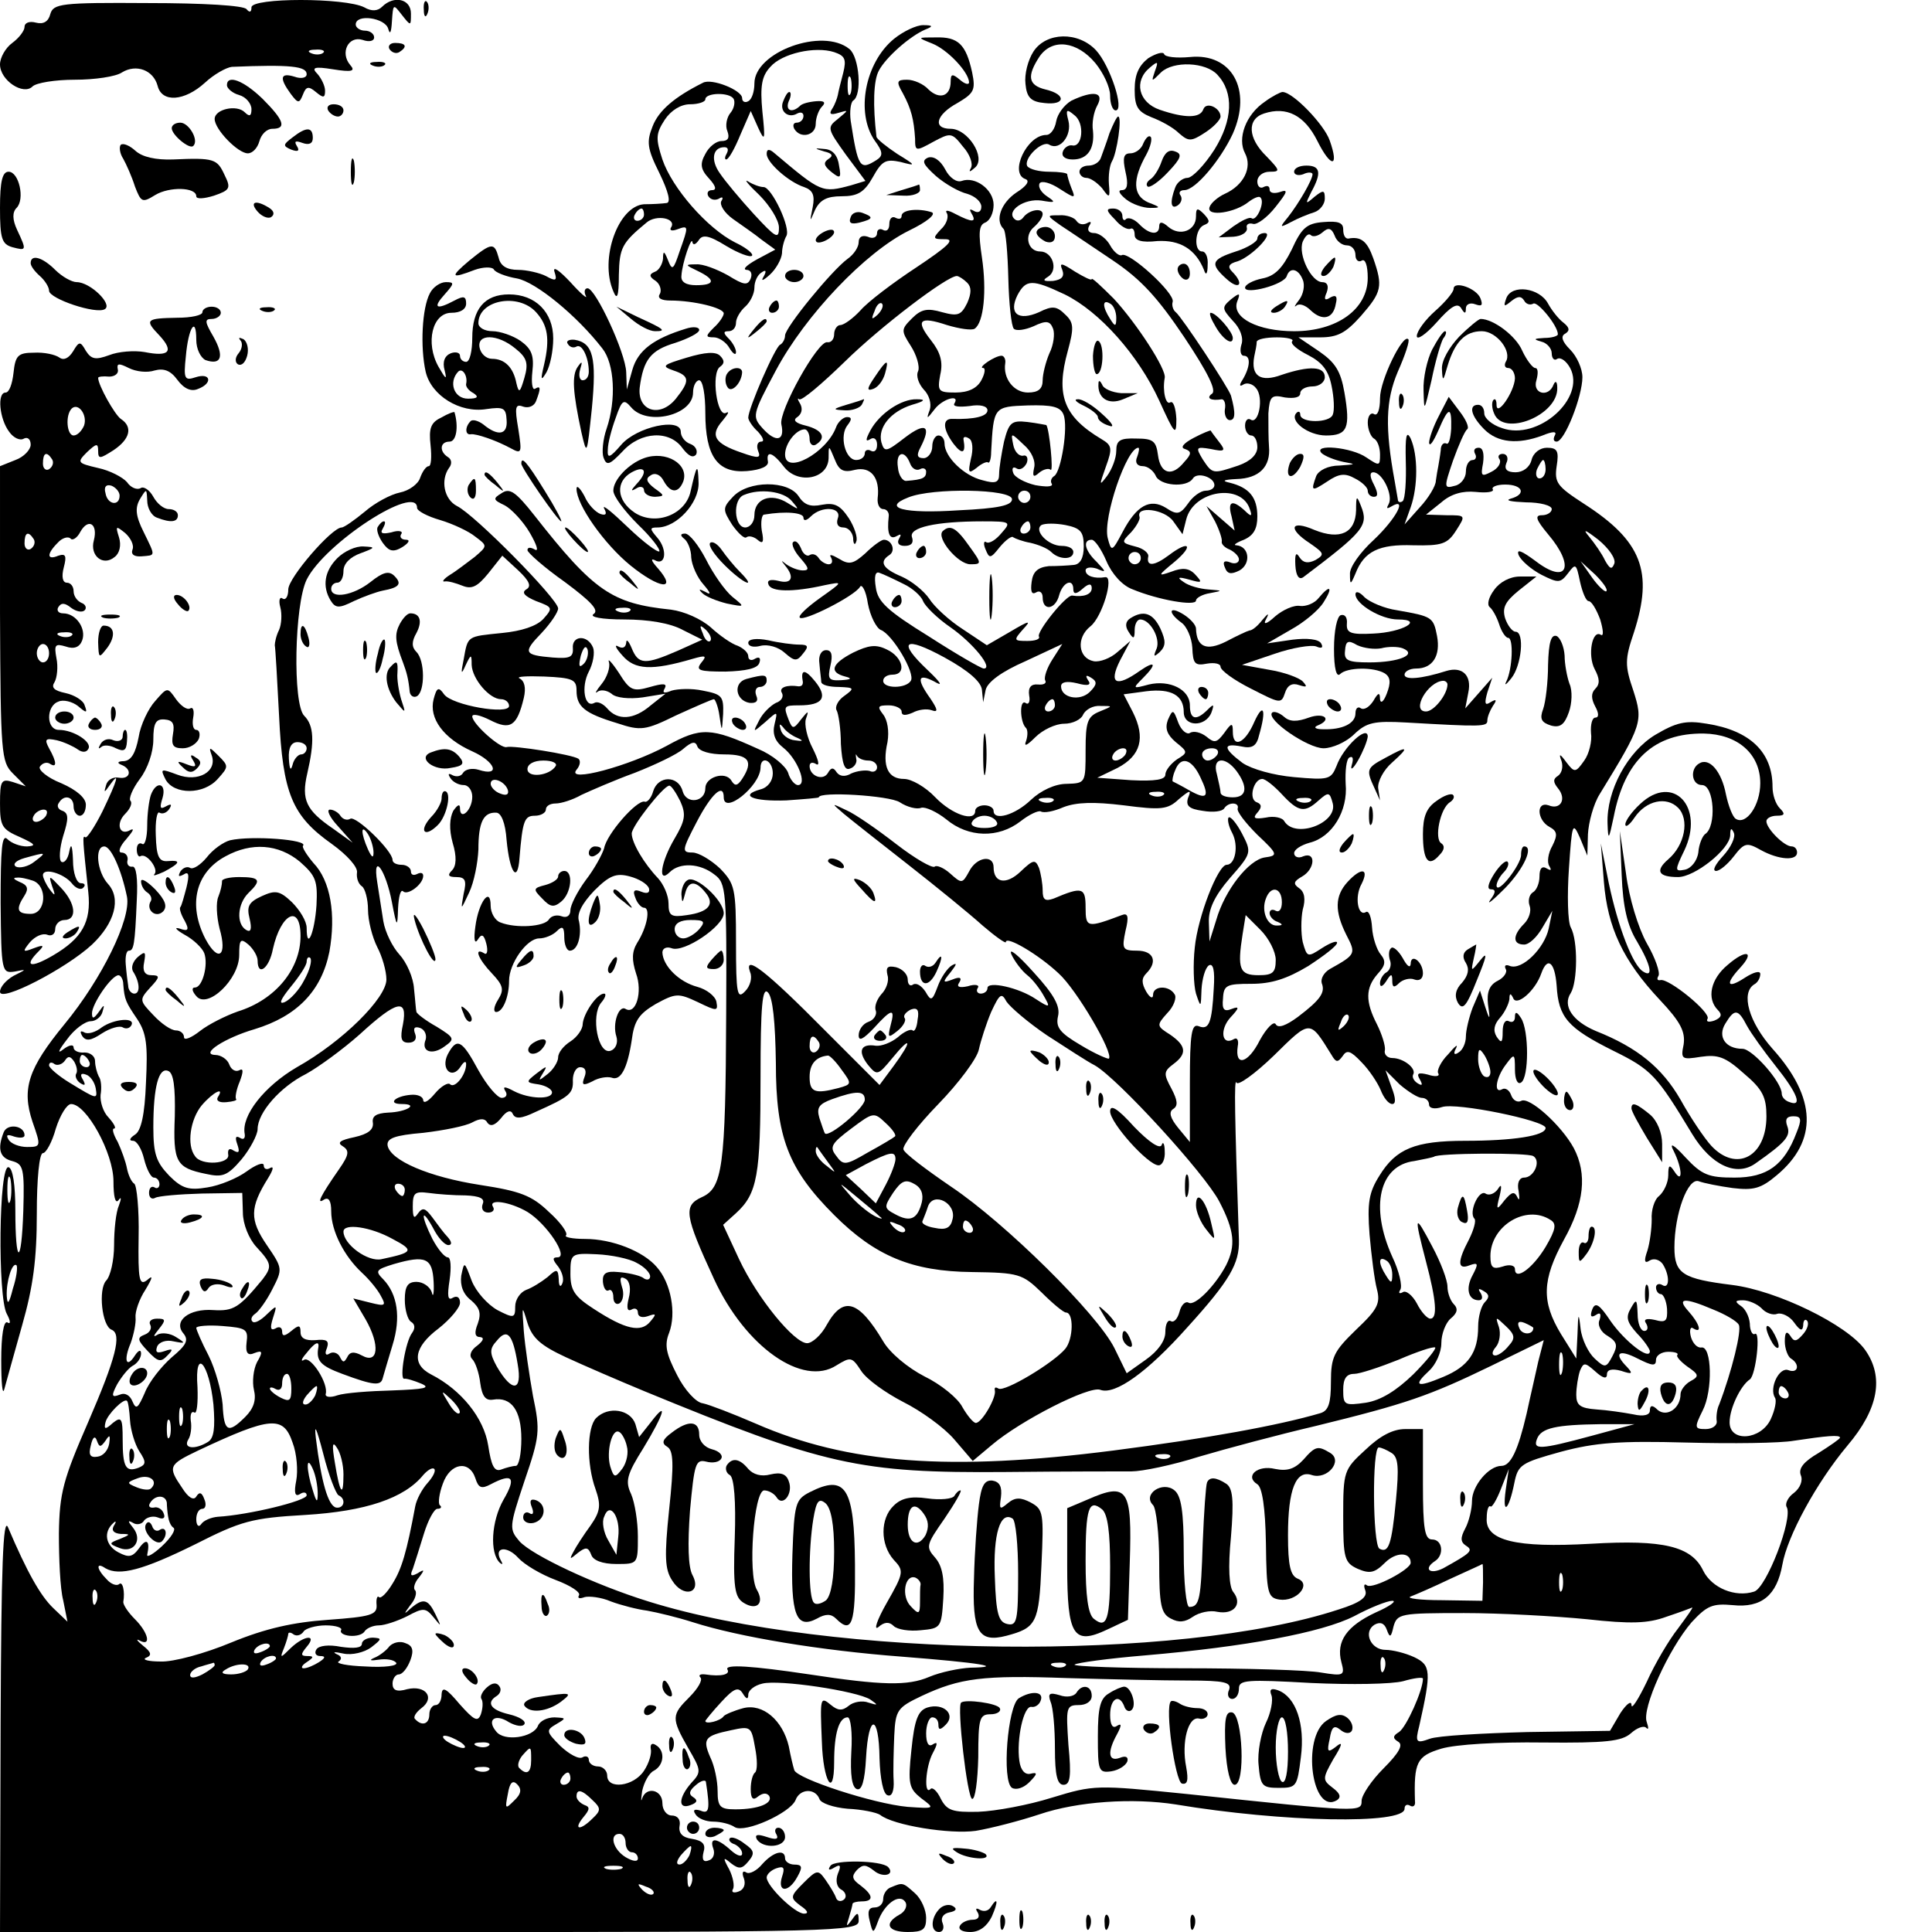 <?xml version="1.0" standalone="no"?>
<!DOCTYPE svg PUBLIC "-//W3C//DTD SVG 20010904//EN"
 "http://www.w3.org/TR/2001/REC-SVG-20010904/DTD/svg10.dtd">
<svg version="1.0" xmlns="http://www.w3.org/2000/svg"
 width="315pt" height="315pt" viewBox="0 0 315 315"
 preserveAspectRatio="xMidYMid meet">
<g transform="translate(0,315) scale(0.1,-0.1)"
fill="#000000" stroke="none">
<path d="M82 3127 c-3 -12 -11 -17 -23 -14 -11 3 -19 0 -19 -7 0 -6 -9 -18
-20 -26 -11 -8 -20 -24 -20 -35 0 -26 38 -51 53 -36 6 6 37 11 69 11 32 0 67
5 77 12 23 14 51 4 58 -22 7 -28 44 -25 77 5 15 14 35 25 44 26 96 4 122 1
122 -12 0 -6 -9 -8 -20 -4 -23 7 -25 -2 -6 -28 12 -16 14 -16 20 -1 5 13 9 14
21 4 12 -10 15 -10 15 2 0 8 -6 20 -12 27 -11 11 -6 13 25 8 31 -5 37 -3 28 7
-17 20 -3 48 20 41 11 -4 19 -2 19 4 0 6 -7 11 -15 11 -8 0 -15 5 -15 10 0 18
48 11 53 -7 3 -11 5 -5 6 12 2 29 2 29 16 11 15 -19 15 -19 15 2 0 24 -28 30
-47 11 -7 -7 -17 -8 -29 -1 -31 16 -184 16 -184 0 0 -8 -3 -9 -8 -3 -4 6 -70
10 -161 10 -142 1 -154 -1 -159 -18z m445 -63 c-3 -3 -12 -4 -19 -1 -8 3 -5 6
6 6 11 1 17 -2 13 -5z"/>
<path d="M691 3134 c0 -11 3 -14 6 -6 3 7 2 16 -1 19 -3 4 -6 -2 -5 -13z"/>
<path d="M1458 3087 c-48 -39 -63 -121 -32 -166 14 -19 14 -25 3 -32 -27 -17
-30 -13 -42 64 -2 15 0 30 4 33 15 9 10 71 -6 84 -44 36 -155 -5 -155 -56 0
-13 -4 -26 -10 -29 -5 -3 -10 -1 -10 5 0 13 -50 33 -64 25 -46 -23 -72 -45
-82 -71 -10 -25 -9 -36 11 -76 15 -31 19 -48 12 -49 -7 -1 -23 -2 -37 -2 -42
-3 -73 -89 -50 -142 6 -15 9 -9 9 27 1 44 5 52 45 85 16 14 50 7 40 -8 -3 -5
2 -6 10 -3 19 7 19 6 4 -36 -10 -30 -12 -32 -19 -14 -6 15 -8 16 -8 2 -1 -9
-7 -19 -13 -21 -10 -4 -10 -8 1 -15 7 -5 10 -15 7 -21 -5 -7 2 -11 17 -11 38
0 87 -12 87 -21 0 -4 -7 -15 -16 -23 -14 -14 -14 -16 0 -16 8 0 20 -8 25 -17
6 -10 11 -13 11 -7 0 5 -5 15 -12 22 -9 9 -9 12 0 12 7 0 12 6 12 14 0 7 7 19
15 26 8 7 15 21 15 31 0 10 5 21 12 25 7 5 8 2 3 -7 -5 -8 -1 -7 10 3 10 9 19
25 20 35 0 10 4 23 7 28 8 13 -24 80 -37 80 -6 0 -17 4 -25 9 -8 5 0 -5 18
-22 17 -17 32 -41 32 -53 0 -20 -5 -17 -41 22 -22 24 -47 54 -55 66 -16 22
-12 43 7 43 6 0 7 -4 4 -10 -3 -5 -4 -10 -1 -10 4 0 14 18 23 40 l17 39 12
-27 c11 -24 12 -21 7 26 -4 42 -1 58 13 73 19 22 73 34 104 24 18 -6 20 -12
15 -33 -4 -15 -8 -31 -9 -37 -1 -5 -5 -16 -9 -22 -6 -9 -3 -11 10 -7 17 5 17
5 -1 -10 -18 -14 -17 -16 13 -58 l32 -43 -23 -7 c-48 -13 -49 -12 -125 52 -9
8 -13 7 -13 -1 0 -14 36 -46 61 -54 14 -5 18 -13 14 -33 -5 -25 -5 -25 4 -4 8
16 19 22 43 22 26 0 37 6 51 31 15 27 21 30 45 25 26 -7 26 -6 -5 13 -18 12
-33 24 -34 28 -6 51 -5 92 4 108 11 21 50 56 76 67 13 5 12 7 -4 7 -11 0 -32
-10 -47 -22z m-71 -89 c-3 -7 -5 -2 -5 12 0 14 2 19 5 13 2 -7 2 -19 0 -25z
m-191 -9 c3 -5 1 -16 -5 -23 -6 -7 -9 -21 -5 -30 4 -11 1 -16 -10 -16 -8 0
-20 -9 -26 -21 -9 -16 -8 -25 6 -40 11 -12 13 -19 5 -19 -7 0 -9 -5 -6 -10 4
-6 11 -7 17 -4 6 4 8 2 4 -4 -3 -6 5 -19 19 -29 14 -10 36 -25 47 -34 l22 -16
-30 -16 c-16 -9 -24 -16 -17 -17 7 0 10 -6 7 -14 -5 -12 -11 -11 -37 5 -18 10
-41 19 -52 18 -19 0 -18 -1 3 -11 29 -14 28 -23 -3 -23 -16 0 -25 5 -24 15 1
21 17 67 18 55 1 -5 5 -4 10 3 6 10 16 9 45 -9 20 -12 39 -19 42 -16 3 3 -9
13 -28 22 -45 23 -102 88 -118 135 -11 34 -11 42 4 65 10 15 26 25 41 25 14 0
25 4 25 8 0 11 39 12 46 1z m-146 -189 c0 -5 -5 -10 -11 -10 -5 0 -7 5 -4 10
3 6 8 10 11 10 2 0 4 -4 4 -10z"/>
<path d="M1520 3079 c25 -10 59 -46 60 -63 0 -5 -7 -3 -15 4 -12 10 -15 10
-15 -3 0 -24 -18 -30 -36 -13 -8 9 -24 16 -35 16 -17 0 -18 -3 -7 -22 14 -26
18 -43 20 -74 0 -21 1 -21 30 -5 28 15 30 15 48 -8 11 -12 17 -28 13 -35 -4
-7 -2 -7 7 1 18 16 -12 63 -40 63 -30 0 -24 23 11 42 27 16 30 21 24 50 -10
46 -23 58 -59 57 -31 0 -31 0 -6 -10z"/>
<path d="M1685 3066 c-9 -14 -15 -37 -13 -53 2 -22 9 -29 31 -31 34 -4 36 14
2 22 -29 7 -31 22 -10 54 21 30 61 25 91 -11 13 -16 24 -39 24 -53 0 -13 4
-24 9 -24 15 0 -9 73 -32 98 -29 31 -81 30 -102 -2z"/>
<path d="M635 3070 c4 -6 11 -8 16 -5 14 9 11 15 -7 15 -8 0 -12 -5 -9 -10z"/>
<path d="M1872 3055 c-15 -12 -22 -26 -22 -51 0 -28 5 -36 27 -45 16 -6 36
-17 45 -26 16 -14 20 -14 43 1 14 9 25 21 25 26 0 14 -23 25 -28 12 -5 -15
-30 -15 -71 -1 -35 12 -43 47 -16 69 13 11 14 10 8 -6 -6 -18 -6 -18 10 -2 20
19 73 17 92 -4 27 -29 25 -74 -5 -122 -16 -25 -36 -46 -44 -46 -7 0 -17 -7
-20 -16 -9 -24 -7 -36 4 -29 6 4 8 11 5 16 -4 5 -1 9 6 9 18 0 59 49 79 92 32
72 -2 132 -70 125 -22 -2 -41 0 -42 5 -2 4 -13 1 -26 -7z"/>
<path d="M608 3043 c7 -3 16 -2 19 1 4 3 -2 6 -13 5 -11 0 -14 -3 -6 -6z"/>
<path d="M370 3011 c0 -5 9 -13 20 -16 11 -3 20 -14 20 -23 0 -11 -3 -13 -11
-5 -13 13 -49 5 -49 -11 0 -17 38 -56 54 -56 8 0 16 9 19 20 3 11 12 20 21 20
24 0 19 14 -16 49 -31 30 -58 40 -58 22z"/>
<path d="M1277 2985 c-7 -16 8 -29 23 -20 6 3 10 1 10 -4 0 -6 -5 -11 -11 -11
-5 0 -7 -4 -4 -10 10 -17 35 -11 35 8 0 10 5 23 10 28 7 7 4 10 -9 9 -12 -1
-24 -4 -27 -8 -13 -12 -24 -7 -18 8 4 8 4 15 1 15 -3 0 -7 -7 -10 -15z"/>
<path d="M1747 2986 c-12 -7 -23 -22 -25 -34 -2 -12 -9 -22 -16 -22 -32 0 -61
-63 -34 -72 8 -3 1 -12 -15 -22 -25 -17 -35 -45 -21 -59 4 -3 7 -40 8 -81 1
-41 5 -78 9 -82 4 -4 18 -2 32 4 21 10 27 9 32 -4 3 -8 1 -26 -6 -40 -6 -14
-11 -34 -11 -44 0 -14 -7 -20 -24 -20 -23 0 -41 23 -37 48 1 6 -2 12 -6 12
-11 0 -40 -20 -30 -20 4 0 3 -9 -3 -20 -7 -13 -21 -20 -42 -20 -28 0 -30 2
-25 29 5 21 0 37 -15 56 -26 33 -19 40 26 25 20 -6 40 -9 45 -6 15 10 20 62
12 116 -6 40 -5 53 5 57 8 3 14 16 14 29 0 25 -30 47 -52 39 -8 -3 -20 5 -27
19 -8 15 -19 22 -28 19 -11 -5 -8 -11 13 -30 15 -13 38 -26 51 -29 13 -4 23
-13 23 -21 0 -8 -5 -11 -12 -7 -7 4 -8 3 -4 -4 9 -15 1 -15 -26 -1 -13 7 -18
7 -14 1 3 -6 -1 -18 -10 -26 -14 -15 -13 -16 7 -16 17 0 4 -12 -47 -46 -38
-25 -79 -56 -91 -70 -12 -13 -27 -24 -33 -24 -5 0 -10 -7 -10 -15 0 -8 -5 -14
-11 -13 -15 4 -80 -113 -75 -134 6 -27 -9 -30 -30 -7 -18 20 -18 22 21 95 48
90 146 193 217 228 29 14 45 27 37 30 -22 7 -49 4 -49 -6 0 -5 -4 -6 -10 -3
-5 3 -10 -1 -10 -10 0 -9 -4 -13 -10 -10 -5 3 -10 1 -10 -5 0 -7 -7 -10 -15
-6 -9 3 -15 0 -15 -9 0 -8 -8 -20 -18 -27 -26 -19 -102 -112 -102 -125 0 -6
-4 -13 -8 -15 -8 -3 -52 -104 -52 -119 0 -4 7 -15 16 -23 8 -9 11 -16 5 -16
-6 0 -8 -7 -5 -15 5 -12 1 -13 -27 -3 -44 15 -52 28 -31 52 9 11 12 16 6 13
-15 -9 -25 65 -10 75 7 5 8 10 0 18 -7 7 -24 6 -54 -3 -40 -12 -42 -14 -22
-21 27 -9 27 -17 4 -46 -26 -32 -63 -20 -59 18 6 46 18 61 58 73 21 7 39 16
39 21 0 5 -10 6 -22 2 -52 -16 -78 -35 -87 -67 l-9 -32 -1 28 c-1 32 -50 137
-63 137 -5 0 -6 -6 -3 -12 4 -7 -8 3 -25 22 -18 19 -29 27 -26 17 5 -15 2 -16
-14 -7 -10 5 -31 10 -45 10 -18 0 -29 6 -32 20 -7 25 -11 25 -48 -5 -32 -27
-30 -30 9 -15 14 5 28 5 31 1 2 -5 20 -12 38 -15 31 -6 98 -61 139 -114 20
-25 23 -84 7 -131 -6 -17 -8 -39 -5 -47 5 -14 10 -12 31 10 30 33 77 35 98 5
10 -13 17 -16 22 -10 3 6 -1 14 -9 17 -9 3 -16 12 -16 20 0 24 -72 8 -97 -21
-19 -22 -23 -23 -22 -8 0 10 6 33 13 52 10 29 13 31 25 17 26 -31 101 -13 101
24 0 11 5 20 10 20 6 0 10 -24 10 -53 0 -71 20 -99 68 -95 23 2 36 8 34 16 -3
18 8 15 27 -10 23 -28 71 -19 72 15 0 22 0 22 10 -2 7 -18 14 -22 33 -17 26 6
41 -13 37 -46 -1 -10 3 -18 9 -18 6 0 10 -6 9 -12 -3 -27 1 -39 13 -32 7 4 8
3 4 -4 -4 -7 -1 -12 9 -12 11 0 15 5 12 14 -6 16 39 26 115 26 46 0 47 -1 31
-19 -9 -11 -20 -18 -25 -15 -4 3 -5 -3 -1 -12 6 -15 8 -15 23 4 10 12 20 19
22 16 3 -2 16 -7 28 -9 13 -3 28 -9 34 -15 13 -13 36 -13 36 0 0 6 -8 10 -19
10 -22 0 -46 25 -33 34 6 3 23 3 39 0 25 -5 30 -11 30 -35 0 -19 -6 -29 -16
-30 -9 -1 -27 -2 -41 -2 -18 -2 -26 -9 -28 -26 -2 -15 0 -21 7 -17 6 4 11 0
11 -8 0 -23 21 -20 27 4 6 21 23 28 23 9 0 -8 5 -8 15 1 10 9 15 9 15 1 0 -10
-13 -15 -32 -12 -10 1 -59 -60 -54 -67 2 -4 -6 -7 -19 -7 -22 0 -23 1 -7 19
14 15 11 15 -21 -4 l-38 -22 -39 26 c-22 14 -47 37 -55 50 -9 13 -29 29 -45
36 -31 13 -37 24 -20 35 11 7 4 25 -9 25 -4 0 -18 -10 -30 -22 -20 -18 -27
-19 -43 -9 -12 7 -17 8 -13 2 3 -6 2 -11 -4 -11 -5 0 -13 5 -16 10 -4 6 -10 8
-15 5 -4 -3 -11 2 -14 11 -4 9 -9 14 -13 10 -3 -3 2 -15 12 -26 14 -16 15 -20
4 -20 -8 0 -20 5 -27 10 -9 7 -9 7 -2 -2 16 -19 11 -31 -11 -25 -13 3 -19 1
-16 -6 4 -12 39 -13 92 -1 30 6 30 6 -8 -21 -21 -15 -36 -29 -33 -32 6 -7 89
35 98 50 3 6 10 -6 13 -27 4 -21 14 -40 21 -43 19 -7 57 -71 49 -83 -8 -13
-45 -13 -45 0 0 6 7 10 15 10 24 0 17 29 -9 41 -18 9 -30 7 -55 -5 -35 -18
-40 -32 -13 -39 12 -3 10 -5 -7 -6 -20 -1 -22 2 -17 24 4 17 2 25 -7 25 -8 0
-13 -9 -11 -22 1 -13 3 -26 3 -30 1 -5 13 -8 29 -8 25 -1 26 -2 8 -15 -10 -7
-15 -18 -12 -23 3 -5 7 -30 7 -55 2 -32 6 -44 15 -40 7 2 12 10 10 16 -1 7 -1
9 1 5 3 -5 11 -8 19 -8 8 0 14 -5 14 -11 0 -6 -6 -9 -12 -6 -7 2 -21 0 -30 -4
-10 -6 -19 -5 -24 2 -5 8 -9 8 -14 -1 -8 -14 -30 -5 -30 11 0 6 5 7 11 3 6 -3
3 8 -6 26 -9 17 -14 39 -11 48 5 14 4 14 -8 -1 -12 -16 -14 -16 -20 -1 -9 23
-8 24 17 24 39 0 47 13 26 39 -17 21 -24 20 -20 -1 0 -5 -2 -7 -7 -7 -19 3
-33 -2 -27 -11 3 -6 -1 -13 -10 -16 -8 -4 -21 -16 -27 -28 -11 -21 -11 -21 10
-3 20 18 20 18 15 -3 -4 -16 0 -28 14 -39 23 -18 40 -61 24 -61 -5 0 -13 9
-16 20 -4 11 -25 29 -49 39 -77 35 -93 36 -149 5 -61 -33 -165 -61 -147 -39 6
7 7 15 3 18 -11 7 -106 22 -117 19 -10 -3 -56 38 -56 50 0 5 13 2 29 -6 33
-17 44 -10 55 36 4 17 1 28 -7 32 -6 3 12 4 40 3 47 -2 53 -5 53 -23 0 -26 13
-37 66 -53 39 -13 46 -12 97 13 31 14 58 26 61 26 2 0 7 -12 9 -27 4 -27 4
-27 6 3 1 29 -2 32 -33 38 -18 4 -41 3 -51 0 -12 -5 -16 -4 -11 4 4 8 -3 8
-24 2 -28 -8 -33 -6 -51 23 -12 18 -19 25 -16 17 2 -8 -3 -24 -12 -35 -9 -11
-12 -17 -7 -13 5 4 15 3 23 -3 7 -7 29 -9 51 -6 l37 6 -24 -19 c-28 -24 -54
-25 -71 -5 -7 8 -16 12 -21 9 -16 -9 -22 26 -9 51 7 13 10 31 7 39 -9 22 -35
20 -33 -1 1 -15 -6 -17 -33 -15 -47 4 -49 8 -18 40 15 16 27 34 27 40 0 15
-136 153 -165 167 -21 11 -27 42 -13 62 5 6 5 14 -2 18 -14 9 -13 25 3 25 11
0 15 24 8 48 -1 1 -10 -2 -22 -9 -17 -8 -20 -18 -17 -45 2 -19 1 -34 -3 -34
-4 0 -10 -8 -14 -19 -3 -10 -18 -21 -33 -24 -15 -3 -41 -17 -57 -31 -17 -14
-34 -26 -38 -26 -16 0 -87 -82 -87 -101 0 -11 -4 -18 -9 -15 -5 4 -7 -3 -4
-14 3 -11 2 -28 -2 -37 -5 -10 -7 -21 -7 -25 1 -4 4 -56 7 -115 6 -127 21
-163 86 -209 25 -18 43 -38 41 -47 -1 -8 2 -18 8 -22 5 -3 10 -21 10 -38 0
-18 7 -45 15 -61 8 -15 15 -39 15 -53 0 -30 -71 -101 -146 -143 -53 -31 -91
-79 -85 -109 1 -7 -2 -10 -8 -6 -7 4 -8 0 -4 -11 4 -12 3 -15 -6 -10 -7 5 -10
2 -9 -6 4 -16 -44 -19 -54 -3 -14 18 -8 60 11 83 19 22 38 31 26 13 -3 -6 3
-9 14 -8 11 1 18 3 16 5 -2 2 0 15 6 29 6 16 6 22 -1 18 -6 -3 -13 1 -16 9 -3
9 -14 16 -23 16 -26 1 16 28 64 42 69 21 109 62 122 126 11 61 2 116 -26 145
-11 13 -19 26 -17 28 10 10 -84 17 -119 9 -11 -3 -28 -15 -38 -28 -10 -12 -22
-20 -27 -17 -5 3 -12 0 -16 -6 -4 -8 -3 -9 5 -5 9 6 10 0 5 -21 -4 -15 -8 -30
-10 -32 -2 -2 1 -12 7 -22 8 -15 6 -18 -8 -13 -10 3 -6 -2 8 -10 15 -8 29 -22
32 -30 7 -19 -3 -56 -15 -56 -6 0 -5 -6 2 -14 18 -22 70 27 70 67 0 25 2 28
15 17 8 -7 15 -19 15 -26 0 -27 19 -13 25 19 13 58 45 74 45 21 0 -54 -41
-104 -102 -123 -20 -7 -48 -21 -62 -32 -14 -11 -26 -16 -26 -10 0 6 -6 11 -13
11 -8 0 -24 11 -37 25 -23 24 -23 25 -5 45 16 17 16 20 2 20 -11 0 -15 7 -12
21 3 17 2 19 -10 9 -8 -7 -12 -17 -8 -24 11 -17 12 -36 2 -36 -5 0 -10 6 -10
13 -1 6 -3 22 -4 35 -1 12 1 22 5 22 8 0 10 9 13 82 2 36 -1 56 -7 55 -6 -1
-10 4 -8 11 1 6 -3 12 -10 12 -6 0 -3 10 8 22 10 12 14 18 7 15 -18 -11 -25
10 -9 26 8 8 12 17 9 21 -4 3 3 20 15 36 13 17 22 44 22 64 0 27 4 34 18 33
14 -1 17 -7 14 -24 -3 -18 0 -23 16 -23 11 0 22 7 26 15 3 8 1 15 -4 15 -5 0
-7 9 -5 20 2 11 0 18 -5 15 -5 -3 -15 4 -23 15 -14 20 -14 20 -34 -3 -11 -12
-24 -39 -27 -59 -5 -26 -12 -38 -24 -39 -10 0 -12 -3 -4 -6 18 -7 15 -24 -4
-21 -10 2 -19 -4 -21 -12 -4 -13 -3 -13 6 0 17 24 13 9 -12 -43 -13 -26 -26
-45 -28 -42 -5 4 -4 -5 5 -90 5 -48 -10 -75 -58 -103 -36 -21 -48 -18 -23 7
10 10 8 11 -8 5 -18 -7 -19 -6 -6 10 8 9 20 15 28 12 7 -3 13 1 13 9 0 8 7 15
15 15 21 0 19 27 -6 53 -19 20 -20 21 -14 2 6 -16 5 -17 -4 -5 -6 8 -11 19
-11 23 0 13 34 3 47 -13 6 -8 15 -12 19 -7 4 4 2 7 -4 7 -7 0 -13 16 -13 38
-1 23 -3 29 -6 14 -2 -12 -8 -20 -13 -17 -4 3 -3 22 3 42 9 28 9 37 -1 41 -7
2 -10 8 -6 13 8 14 24 11 24 -6 0 -8 5 -15 10 -15 6 0 10 8 10 18 0 11 -15 24
-40 35 -23 9 -38 22 -35 27 4 6 11 8 16 5 12 -8 12 2 -1 25 -8 15 -6 17 13 13
12 -3 27 -10 34 -15 7 -5 14 -5 17 1 7 11 -24 31 -48 31 -21 0 -21 39 -1 46 8
4 23 0 32 -7 14 -12 16 -12 11 1 -2 8 -17 17 -31 20 -19 4 -24 9 -18 18 4 7 6
25 3 39 -4 22 -2 24 15 19 14 -5 23 -1 27 10 7 19 -10 44 -31 44 -8 0 -11 5
-8 10 5 8 11 7 21 -1 8 -6 18 -8 22 -4 4 4 1 10 -5 12 -7 3 -13 11 -13 19 0 8
-5 14 -11 14 -7 0 -9 10 -5 25 5 19 3 23 -9 19 -19 -8 -19 3 -1 21 7 8 17 11
21 7 3 -4 11 1 16 11 13 23 29 13 22 -14 -7 -25 15 -43 34 -27 8 6 11 19 7 32
-6 19 -5 19 10 7 9 -8 15 -20 12 -27 -3 -8 3 -12 15 -11 23 2 23 -1 3 40 -13
26 -14 39 -6 53 11 18 11 18 12 -2 0 -12 7 -25 16 -28 23 -9 34 -7 34 4 0 6
-7 10 -15 10 -8 0 -19 9 -25 20 -6 11 -16 18 -21 14 -6 -3 -16 1 -22 10 -7 8
-28 19 -47 23 -34 8 -35 9 -18 26 15 14 18 15 18 2 0 -14 3 -13 25 1 27 18 32
38 12 51 -10 7 -37 55 -37 67 0 2 8 3 18 2 9 0 16 5 14 12 -2 10 2 10 18 2 12
-6 30 -8 42 -4 15 4 26 0 37 -15 11 -15 23 -20 34 -15 24 9 21 27 -4 19 -18
-6 -20 -3 -16 34 4 47 17 67 17 27 0 -15 7 -29 15 -33 26 -9 31 6 13 38 -14
24 -15 29 -3 29 8 0 15 5 15 10 0 6 -7 10 -15 10 -8 0 -15 -4 -15 -9 0 -5 -18
-9 -41 -9 -51 -1 -54 -3 -29 -29 24 -26 16 -35 -24 -27 -17 3 -43 1 -58 -5
-22 -8 -29 -7 -38 7 -9 16 -11 16 -21 -1 -7 -11 -15 -15 -22 -10 -7 5 -25 9
-42 8 -26 0 -30 -5 -33 -33 -2 -18 -7 -32 -13 -32 -14 0 -10 -43 6 -64 7 -10
18 -15 24 -11 6 3 11 -1 11 -10 0 -8 -11 -20 -25 -25 l-25 -10 0 -240 c1 -229
2 -242 21 -261 l21 -21 -21 7 c-19 6 -21 2 -21 -35 0 -37 3 -42 33 -55 24 -11
27 -14 11 -15 -11 0 -25 5 -32 12 -9 9 -11 -16 -11 -104 1 -113 2 -115 23
-112 20 4 20 4 -2 -7 -12 -7 -22 -18 -22 -26 0 -18 108 38 150 77 37 35 48 75
26 99 -18 20 -22 61 -6 61 11 0 28 -38 37 -82 7 -36 -41 -134 -102 -208 -59
-72 -70 -105 -52 -159 14 -40 14 -41 -9 -41 -12 0 -26 5 -30 12 -5 8 -2 9 9 5
10 -3 17 -2 17 2 0 16 -28 20 -34 5 -11 -28 -6 -42 14 -47 18 -5 20 -12 18
-81 -3 -91 -13 -90 -13 1 0 41 -4 68 -11 70 -16 5 -18 -211 -3 -239 6 -11 7
-18 1 -14 -6 3 -10 -21 -10 -62 0 -37 2 -58 5 -47 3 11 16 58 29 104 18 63 24
108 24 182 0 57 4 99 10 99 5 0 15 18 21 40 7 22 18 40 25 40 25 0 69 -80 69
-126 0 -25 3 -37 8 -31 5 7 5 3 1 -8 -5 -11 -8 -40 -8 -65 0 -25 -6 -51 -13
-58 -13 -14 -7 -74 9 -80 17 -7 7 -46 -38 -150 -41 -94 -47 -116 -48 -182 0
-41 2 -90 7 -109 l7 -35 -23 22 c-21 20 -43 59 -74 132 -8 18 -11 -65 -12
-318 l-1 -342 700 0 c657 0 700 1 700 18 0 15 -2 15 -11 2 -9 -12 -10 -12 -5
3 3 10 6 21 6 23 0 2 7 4 15 4 20 0 19 10 -2 26 -14 10 -15 15 -6 25 10 10 15
9 28 -1 14 -12 35 -7 23 6 -11 11 -88 12 -94 2 -5 -7 -2 -8 6 -3 10 6 12 4 6
-10 -4 -11 -2 -22 6 -26 7 -4 9 -12 4 -16 -5 -4 -11 -3 -13 3 -2 6 -10 19 -17
29 -12 17 -14 17 -36 -5 -22 -22 -22 -24 -5 -37 12 -8 14 -13 6 -13 -15 0 -61
45 -61 59 0 5 7 12 16 15 12 4 14 1 9 -14 -8 -26 11 -26 25 0 9 16 8 20 -5 20
-8 0 -15 5 -15 10 0 16 -19 11 -37 -9 -9 -11 -21 -17 -26 -14 -6 4 -8 0 -4
-10 3 -9 0 -18 -9 -21 -8 -3 -12 -1 -9 4 3 5 0 20 -6 32 -11 20 -10 21 3 10
13 -10 18 -9 28 3 11 13 10 18 -6 29 -10 8 -21 12 -24 9 -3 -3 1 -8 8 -10 6
-3 12 -9 12 -15 0 -6 -8 -4 -18 5 -23 21 -36 22 -29 3 3 -8 0 -17 -7 -19 -9
-4 -12 1 -9 13 4 13 -1 19 -19 22 -15 2 -22 9 -20 21 2 10 -3 17 -13 17 -8 0
-15 9 -15 20 0 22 -26 28 -33 8 -2 -7 -2 -2 0 12 3 14 11 29 19 33 17 9 19 33
3 42 -6 4 -9 1 -8 -6 2 -8 -3 -24 -11 -36 -17 -26 -60 -31 -60 -8 0 8 -7 15
-15 15 -8 0 -15 5 -15 11 0 5 -5 7 -10 4 -6 -4 -22 5 -36 18 -24 24 -24 26 -7
36 17 10 16 10 -3 11 -12 0 -24 -6 -27 -14 -8 -19 -55 -26 -68 -9 -16 19 -2
30 21 15 11 -6 22 -8 25 -3 3 5 -8 12 -25 16 -30 7 -38 19 -20 30 6 4 8 11 4
16 -4 6 -11 6 -20 -2 -7 -6 -12 -15 -9 -19 3 -5 2 -16 -1 -25 -5 -13 -11 -10
-35 17 -21 25 -28 29 -29 16 0 -10 -4 -18 -10 -18 -5 0 -10 -7 -10 -15 0 -16
-12 -20 -23 -8 -4 3 1 11 10 18 23 17 7 38 -23 31 -17 -5 -24 -2 -24 9 0 8 5
15 10 15 6 0 14 10 19 23 6 16 4 24 -8 28 -9 4 -20 1 -26 -5 -5 -7 -17 -16
-25 -19 -9 -4 -6 -5 7 -3 13 2 25 0 29 -5 3 -5 -19 -8 -50 -6 -30 1 -49 5 -44
8 6 4 5 9 -3 12 -8 4 -3 4 11 1 14 -3 34 2 45 10 18 14 18 15 3 16 -10 0 -18
-5 -18 -10 0 -7 -13 -8 -34 -5 -20 4 -36 2 -40 -4 -4 -6 -1 -11 6 -11 9 0 9
-3 -2 -10 -8 -5 -19 -10 -25 -10 -5 0 -3 5 5 10 12 8 12 10 1 10 -11 0 -11 3
-1 15 18 21 -4 19 -26 -2 -17 -17 -18 -17 -11 0 4 10 7 21 7 23 0 3 4 3 9 -1
5 -3 12 -1 16 5 3 5 20 10 36 10 17 0 28 -4 25 -8 -2 -4 4 -8 14 -9 11 -1 22
2 25 8 4 5 14 9 23 9 9 0 30 7 46 15 26 14 30 14 43 -2 13 -16 13 -16 3 5 -12
25 -20 27 -40 10 -12 -11 -12 -10 -1 5 8 9 11 20 8 24 -4 3 -1 13 6 21 10 13
9 14 -2 7 -11 -6 -13 -4 -8 7 3 9 11 34 18 57 7 23 17 41 22 41 6 0 8 3 4 6
-3 3 -1 19 5 35 12 34 43 39 53 9 5 -16 10 -18 25 -10 36 19 42 11 21 -25 -20
-35 -23 -87 -6 -103 5 -4 5 -2 1 5 -11 21 11 23 29 3 10 -11 37 -27 61 -36 24
-9 41 -20 38 -25 -3 -5 1 -6 9 -3 7 2 27 0 43 -7 16 -6 43 -13 59 -15 17 -3
50 -11 75 -19 75 -24 208 -46 340 -56 128 -10 170 -17 112 -18 -18 -1 -48 -7
-67 -15 -35 -15 -77 -14 -195 4 -94 14 -139 17 -134 8 5 -8 -10 -12 -36 -8 -8
1 -12 -1 -8 -5 4 -4 -4 -18 -18 -32 -29 -29 -30 -34 -2 -83 21 -36 22 -39 5
-57 -21 -24 -22 -44 -1 -36 11 4 12 8 4 13 -8 5 -6 11 5 20 8 7 16 9 16 4 7
-45 5 -52 -9 -46 -10 3 -13 1 -8 -6 4 -7 17 -12 29 -12 12 0 28 -4 35 -9 17
-10 90 23 99 44 7 19 32 20 39 2 2 -7 23 -14 46 -16 23 -1 47 -6 53 -10 21
-17 114 -32 156 -26 24 4 71 16 104 27 62 21 152 27 222 16 174 -29 373 -33
373 -7 0 6 4 8 9 5 5 -3 9 0 8 7 -2 64 3 74 43 86 24 7 92 11 166 10 103 -1
128 2 143 15 10 9 21 13 25 9 4 -4 4 0 1 9 -9 22 36 120 73 163 25 27 34 31
67 28 47 -5 72 16 81 66 8 46 55 133 106 194 51 60 60 112 29 156 -29 41 -144
97 -217 106 -80 10 -94 18 -94 61 0 55 22 115 40 108 8 -3 33 -8 55 -11 34 -4
46 -1 72 21 67 56 65 126 -7 206 -39 44 -52 91 -30 105 6 3 10 11 10 17 0 6
-11 3 -25 -6 -29 -19 -33 -11 -8 16 25 27 10 31 -20 5 -28 -23 -35 -55 -16
-74 7 -7 6 -12 -6 -17 -9 -3 -14 -2 -11 3 6 10 -64 67 -77 63 -5 -1 -6 2 -3 7
3 5 -5 29 -19 53 -14 25 -29 74 -34 114 l-10 69 3 -72 c2 -51 9 -82 25 -108
23 -39 27 -60 10 -49 -17 10 -41 73 -56 144 l-13 65 5 -63 c6 -74 31 -128 91
-192 34 -36 42 -52 39 -73 -5 -24 -3 -25 28 -20 28 4 40 0 70 -27 31 -26 37
-39 37 -70 0 -66 -49 -92 -90 -48 -11 12 -34 46 -50 75 -30 52 -70 85 -138
112 -38 16 -55 41 -41 62 11 18 12 85 0 107 -5 9 -6 53 -3 96 5 74 6 77 18 50
l12 -29 1 35 c1 19 9 49 19 65 70 114 71 119 55 169 -14 41 -14 51 1 95 32 99
13 149 -82 210 -43 28 -48 34 -44 61 4 25 1 30 -16 30 -11 0 -22 -8 -25 -20
-3 -12 -14 -20 -26 -20 -14 0 -19 5 -15 15 4 8 1 15 -6 15 -6 0 -9 -4 -5 -9 3
-6 -3 -15 -13 -20 -17 -9 -18 -7 -14 14 2 15 0 25 -7 25 -7 0 -9 -4 -6 -10 3
-5 1 -10 -4 -10 -6 0 -11 -8 -11 -19 0 -10 -8 -21 -18 -23 -18 -5 -18 -3 -3
41 9 25 19 48 23 51 4 3 -2 16 -12 29 l-18 24 -16 -31 c-9 -17 -16 -37 -16
-44 1 -7 7 2 15 20 17 40 22 40 21 3 -1 -16 -4 -27 -8 -24 -5 2 -9 -3 -9 -11
-1 -9 -3 -20 -4 -26 -1 -5 -3 -16 -4 -24 0 -8 -12 -28 -26 -43 l-25 -28 10 28
c12 34 12 85 0 112 -7 14 -9 4 -8 -37 1 -32 -1 -61 -5 -65 -4 -3 -8 -2 -8 3
-1 5 -3 18 -5 29 -16 87 -15 132 5 179 12 27 20 51 17 53 -9 9 -46 -67 -46
-96 0 -19 -4 -30 -10 -26 -5 3 -10 -3 -10 -14 0 -11 5 -23 10 -26 6 -3 10 -15
10 -26 0 -19 -1 -19 -22 -5 -24 17 -89 23 -73 7 6 -5 21 -11 35 -14 22 -4 21
-4 -6 -6 -19 0 -34 -8 -38 -17 -9 -25 -8 -26 18 -9 19 13 29 14 45 5 12 -6 21
-15 21 -20 0 -6 5 -10 10 -10 7 0 7 6 0 20 -7 13 -7 20 -1 20 15 0 33 -38 25
-52 -4 -7 -3 -8 4 -4 28 17 8 -20 -28 -54 -22 -20 -40 -45 -39 -56 0 -18 1
-18 9 1 14 36 38 48 94 46 47 -1 56 2 70 24 16 25 16 25 -16 25 l-33 1 25 20
c16 14 35 19 56 17 18 -2 30 0 28 4 -3 4 6 8 20 8 29 0 35 -16 9 -23 -10 -3 1
-5 25 -6 23 0 42 -5 42 -11 0 -5 -7 -10 -16 -10 -12 0 -10 -7 10 -31 45 -53
31 -83 -20 -44 -23 17 -32 21 -28 10 4 -9 20 -23 37 -32 28 -14 31 -14 44 3
12 16 13 15 19 -14 4 -18 10 -32 14 -32 5 0 13 -14 19 -30 5 -17 6 -28 1 -25
-14 9 -22 -33 -10 -56 8 -15 9 -24 1 -32 -7 -7 -7 -16 0 -29 6 -11 6 -18 0
-18 -5 0 -8 -11 -7 -25 2 -13 -3 -34 -11 -45 -14 -20 -16 -20 -29 -3 -11 15
-13 15 -8 2 3 -10 0 -20 -6 -24 -8 -5 -8 -10 0 -20 15 -18 4 -36 -15 -28 -21
7 -19 -24 1 -35 13 -7 14 -13 5 -31 -7 -12 -9 -27 -5 -33 4 -7 3 -8 -4 -4 -8
5 -12 0 -12 -13 0 -11 -5 -23 -11 -26 -6 -4 -8 -14 -5 -22 3 -8 -1 -21 -9 -29
-19 -19 -19 -34 0 -34 8 0 21 12 30 28 l16 27 -6 -29 c-7 -32 -43 -68 -63 -61
-7 3 -10 1 -7 -5 3 -5 -3 -14 -13 -19 -14 -7 -18 -19 -16 -38 4 -27 3 -28 -5
-3 l-8 25 -12 -28 c-6 -16 -11 -37 -11 -47 0 -10 -5 -22 -12 -26 -7 -5 -9 -2
-4 7 4 8 -2 3 -13 -10 -12 -12 -19 -27 -16 -31 3 -5 -5 -6 -17 -2 -16 4 -19 2
-13 -8 5 -9 4 -11 -4 -6 -6 4 -9 10 -7 14 6 10 -16 27 -34 27 -8 0 -14 6 -12
13 1 7 -5 26 -13 42 -19 37 -19 59 1 82 13 14 14 21 5 32 -6 7 -13 27 -14 44
-1 16 -5 28 -10 25 -13 -8 -19 25 -7 46 13 26 -1 27 -23 3 -21 -23 -21 -48 -2
-86 16 -31 16 -32 -27 -56 -10 -6 -15 -16 -13 -23 6 -15 -2 -27 -39 -55 -19
-14 -32 -19 -36 -12 -3 6 -15 -6 -26 -26 -19 -38 -41 -44 -36 -10 2 10 -1 15
-6 12 -20 -12 -24 15 -6 35 15 16 15 19 2 14 -12 -5 -16 -1 -14 17 1 22 6 24
46 24 33 0 58 8 93 29 26 17 47 33 47 38 0 4 -11 0 -25 -9 -23 -15 -24 -15
-31 10 -3 14 -3 38 0 53 5 17 3 29 -6 35 -10 7 -9 11 5 19 21 12 23 41 2 33
-8 -4 -15 -1 -15 5 0 6 11 13 25 17 37 9 63 52 59 96 -1 21 1 40 6 43 6 3 7
-2 4 -12 -3 -10 2 -7 10 7 8 14 15 31 16 39 0 20 -40 -17 -51 -48 -9 -22 -13
-23 -69 -18 -34 3 -69 13 -84 23 -32 24 -33 33 -2 27 18 -4 25 1 29 19 12 41
7 54 -8 21 -15 -35 -35 -44 -35 -16 0 15 -2 15 -14 -2 -12 -16 -16 -17 -29 -6
-9 7 -21 10 -27 6 -5 -3 -14 4 -19 17 -8 22 -9 22 -17 4 -5 -14 -1 -24 13 -36
20 -16 20 -17 2 -28 -10 -7 -19 -18 -19 -25 0 -8 -16 -11 -56 -9 l-55 4 33 16
c38 20 46 49 25 91 l-15 29 37 5 c41 5 61 -7 61 -34 0 -24 35 -25 45 -1 5 14
4 15 -6 5 -19 -19 -29 -16 -29 7 0 26 -33 42 -67 34 -26 -7 -27 -7 -10 10 24
24 21 30 -5 12 -38 -27 -51 -21 -32 17 l17 32 -21 -18 c-11 -10 -29 -17 -39
-15 -25 5 -29 38 -5 57 19 15 39 82 24 80 -18 -3 -32 2 -32 11 0 5 8 6 18 3
16 -7 16 -6 0 11 -20 19 -23 36 -8 36 5 0 16 -16 24 -35 9 -21 26 -40 43 -46
41 -17 103 -28 103 -18 0 4 10 10 23 12 21 4 21 4 -3 6 -14 1 -32 6 -40 12
-12 8 -9 9 9 4 21 -6 22 -5 10 8 -10 11 -21 12 -39 5 -23 -8 -23 -7 5 16 32
27 24 36 -9 11 -24 -18 -37 -19 -34 -3 2 6 -8 14 -21 17 -23 6 -23 7 -7 23 9
10 15 21 14 25 -7 19 41 13 55 -7 l15 -21 6 24 c12 48 91 60 104 16 4 -11 2
-12 -9 -1 -20 18 -28 15 -21 -10 l5 -23 -23 20 -23 20 14 -25 c7 -14 12 -29
11 -33 -1 -4 5 -10 13 -13 8 -4 15 -11 15 -16 0 -6 -7 -8 -14 -5 -10 4 -13 1
-9 -8 4 -11 10 -12 24 -5 19 11 16 39 -5 41 -6 0 -1 4 12 9 16 7 22 18 22 38
0 31 -13 47 -45 55 -14 3 -10 5 11 6 37 1 56 20 53 53 -1 12 -1 37 -1 54 2 28
5 31 27 26 15 -2 25 0 25 7 0 6 9 11 20 11 11 0 20 7 20 15 0 18 -25 19 -70 4
-35 -13 -51 -2 -45 30 2 9 4 19 4 24 1 4 15 7 33 7 17 0 28 -3 25 -6 -4 -4 8
-14 26 -23 23 -12 33 -25 38 -50 4 -19 5 -40 2 -47 -5 -14 -53 -14 -53 0 0 5
-3 6 -6 3 -13 -13 19 -37 48 -37 35 0 40 12 30 70 -6 35 -15 49 -41 67 l-34
23 35 0 c29 0 42 7 67 35 34 39 36 48 20 94 -10 28 -20 36 -41 32 -5 0 -8 6
-8 15 0 11 -8 14 -32 12 -28 -2 -36 -10 -52 -45 -15 -30 -27 -43 -48 -47 -15
-3 -28 -10 -28 -15 0 -12 64 5 68 19 5 15 19 12 26 -6 4 -9 1 -24 -6 -33 -7
-9 -9 -13 -4 -9 5 4 15 0 23 -8 19 -18 37 -14 41 11 3 12 0 15 -9 10 -9 -6
-11 -3 -6 8 4 11 1 17 -7 17 -18 0 -40 45 -32 66 4 9 9 14 13 11 3 -4 12 -2
19 4 10 9 15 7 20 -5 3 -9 12 -16 20 -16 8 0 14 -7 14 -16 0 -8 5 -12 10 -9 6
4 10 -8 10 -28 0 -51 -50 -87 -120 -87 -59 0 -102 22 -93 48 6 15 4 15 -10 4
-15 -13 -15 -15 3 -35 12 -12 18 -28 14 -39 -3 -10 -1 -18 4 -18 12 0 10 -19
-2 -39 -6 -9 -5 -12 1 -8 6 4 16 1 21 -6 13 -15 4 -60 -9 -51 -5 3 -9 -2 -9
-10 0 -9 5 -16 10 -16 6 0 10 -9 10 -19 0 -12 -11 -23 -31 -30 -42 -14 -42
-14 -58 10 -12 20 -11 21 13 17 23 -5 25 -3 14 11 -7 9 -13 17 -14 19 0 1 -13
-4 -28 -12 -17 -9 -22 -16 -14 -18 11 -4 11 -8 -1 -21 -20 -25 -39 -20 -43 11
-3 23 -8 27 -35 27 -27 1 -33 -3 -33 -20 0 -12 -7 -30 -15 -41 -13 -17 -13
-16 -2 15 11 30 10 35 -7 45 -62 37 -75 72 -55 144 10 37 10 46 -4 59 -14 14
-21 15 -43 4 -34 -15 -50 -2 -35 28 14 26 24 26 77 1 57 -28 120 -99 154 -173
25 -55 28 -59 28 -30 -1 18 -5 30 -10 27 -7 -5 -13 18 -9 40 3 14 -46 89 -83
129 -20 20 -36 35 -36 32 0 -3 -12 3 -27 12 -23 15 -26 15 -21 3 4 -11 -1 -16
-15 -18 -16 -1 -18 1 -8 7 17 11 7 41 -13 41 -20 0 -27 26 -10 40 8 7 14 16
14 21 0 11 -23 7 -32 -6 -4 -5 -10 -6 -14 -2 -14 13 16 34 44 30 23 -4 24 -3
9 7 -9 6 -15 15 -12 21 3 5 18 1 33 -9 25 -16 26 -16 19 1 -4 10 -7 21 -7 23
0 2 -13 4 -29 4 -17 0 -32 4 -36 9 -7 12 24 43 36 35 17 -10 37 15 31 39 -5
19 -3 20 10 9 17 -13 13 -53 -4 -49 -6 1 -13 -4 -15 -10 -3 -8 4 -13 16 -13
24 0 36 17 33 47 -2 12 1 30 7 41 12 22 -6 25 -42 8z m-170 -297 c7 -7 7 -17
0 -33 -10 -20 -15 -22 -41 -15 -24 7 -34 5 -49 -10 -18 -18 -18 -20 -2 -45 9
-14 15 -33 12 -41 -4 -8 1 -21 9 -30 9 -9 13 -23 10 -33 -6 -16 -5 -16 8 1 13
17 42 25 32 9 -3 -5 8 -6 25 -4 17 3 29 0 29 -7 0 -10 -22 -15 -57 -14 -17 1
-16 -17 2 -41 14 -18 20 -15 16 7 -1 5 3 6 9 2 6 -3 7 -18 3 -33 -5 -23 -4
-25 9 -15 8 7 17 11 19 9 2 -2 5 5 5 17 4 74 4 74 60 76 39 1 53 -2 58 -15 8
-20 -4 -93 -15 -100 -5 -3 -7 -9 -4 -13 2 -5 -10 -5 -27 -2 -17 4 -34 13 -36
20 -3 8 0 11 6 7 5 -3 12 1 16 9 3 8 0 14 -6 12 -7 -1 -14 7 -16 18 -4 20 -4
20 17 0 13 -11 20 -27 17 -38 -3 -14 -1 -16 8 -8 7 6 16 8 19 5 5 -5 -2 66 -7
73 -1 0 -14 3 -31 5 -26 3 -30 -1 -38 -32 -4 -19 -8 -43 -8 -53 0 -14 -6 -16
-27 -10 -30 7 -62 38 -62 60 0 7 -4 13 -10 13 -5 0 -10 -8 -10 -18 0 -10 -7
-19 -14 -19 -11 0 -12 5 -5 18 18 35 8 41 -25 16 -31 -24 -34 -25 -39 -8 -6
24 15 50 50 61 21 6 23 9 8 9 -25 1 -61 -23 -76 -51 -8 -15 -8 -19 0 -14 6 4
11 0 11 -9 0 -9 -4 -13 -10 -10 -5 3 -10 1 -10 -4 0 -6 -6 -11 -14 -11 -18 0
-28 40 -14 57 7 9 7 13 -1 13 -6 0 -15 -8 -18 -17 -16 -42 -83 -78 -83 -44 0
18 18 41 32 41 4 0 8 -7 8 -16 0 -8 5 -12 10 -9 18 11 11 24 -16 31 -17 4 -22
9 -14 14 7 5 9 13 5 21 -5 8 -5 11 -2 8 4 -3 37 25 74 61 59 58 167 140 183
140 3 0 11 -5 17 -11z m-146 -52 c-10 -9 -11 -8 -5 6 3 10 9 15 12 12 3 -3 0
-11 -7 -18z m389 -5 c0 -15 -2 -15 -10 -2 -13 20 -13 33 0 25 6 -3 10 -14 10
-23z m-1683 -176 c-4 -9 -11 -16 -17 -16 -11 0 -14 33 -3 44 11 10 26 -11 20
-28z m1717 -51 c-4 -9 0 -15 9 -15 8 0 17 -7 21 -15 6 -17 51 -21 61 -5 7 11
35 2 35 -11 0 -5 -6 -9 -14 -9 -8 0 -21 -9 -29 -21 -13 -18 -18 -19 -36 -7
-26 16 -48 4 -71 -40 -17 -32 -18 -32 -24 -9 -8 33 31 147 50 147 2 0 1 -7 -2
-15z m-1769 -4 c3 -5 1 -12 -5 -16 -5 -3 -10 1 -10 9 0 18 6 21 15 7z m1399
-7 c3 -8 10 -12 16 -9 5 3 10 1 10 -4 0 -10 -5 -13 -32 -15 -6 -1 -13 9 -14
22 -4 25 11 30 20 6z m1036 -9 c0 -8 -4 -15 -10 -15 -5 0 -7 7 -4 15 4 8 8 15
10 15 2 0 4 -7 4 -15z m-2325 -43 c0 -18 -20 -15 -23 4 -3 10 1 15 10 12 7 -3
13 -10 13 -16z m1455 -6 c0 -10 -22 -15 -87 -18 -90 -6 -126 4 -82 21 39 16
169 14 169 -3z m30 4 c0 -5 -4 -10 -10 -10 -5 0 -10 5 -10 10 0 6 5 10 10 10
6 0 10 -4 10 -10z m-1000 -18 c0 -5 17 -14 38 -20 20 -6 46 -18 57 -27 20 -15
20 -15 -1 -33 -12 -9 -30 -23 -40 -29 -11 -7 -14 -12 -9 -11 6 1 19 -3 29 -7
15 -6 24 -2 42 20 l23 29 26 -24 c18 -17 22 -26 13 -31 -8 -5 -3 -11 16 -19
27 -10 28 -11 12 -29 -11 -12 -36 -20 -67 -23 -58 -6 -56 -4 -63 -43 -5 -24
-4 -26 3 -10 9 19 10 19 10 1 1 -23 29 -56 48 -56 7 0 13 -5 13 -11 0 -15 -93
1 -106 19 -9 13 -12 11 -17 -8 -8 -31 16 -64 63 -85 38 -17 47 -42 10 -30 -10
3 -21 1 -25 -5 -3 -6 -11 -7 -17 -4 -7 4 -8 2 -4 -4 4 -7 14 -12 22 -12 8 0
14 -9 14 -19 0 -22 -20 -40 -20 -19 0 8 -4 6 -11 -4 -6 -12 -7 -30 -1 -52 7
-23 6 -38 -1 -45 -8 -8 -6 -11 7 -11 15 0 17 -6 12 -27 -5 -28 -5 -28 9 2 8
17 14 48 15 70 0 44 8 61 29 60 8 0 15 -16 17 -45 5 -53 18 -71 21 -29 5 61 8
69 25 69 10 0 18 5 18 10 0 6 7 10 16 10 9 0 28 6 42 14 15 7 54 24 87 36 33
13 69 30 79 39 14 12 20 13 23 4 3 -8 21 -13 44 -13 40 0 48 -11 29 -40 -8
-12 -12 -12 -18 -2 -10 15 -42 5 -42 -13 0 -23 -31 -27 -37 -5 -7 26 -40 26
-48 0 -3 -11 -10 -19 -14 -17 -13 3 -62 -53 -66 -76 -3 -10 -16 -34 -30 -52
-14 -19 -25 -41 -25 -49 0 -9 -6 -13 -14 -10 -8 3 -17 1 -21 -5 -7 -12 -54
-15 -79 -5 -9 3 -16 16 -16 27 0 33 -20 6 -25 -34 -3 -21 -1 -29 4 -21 6 10
10 9 14 -7 3 -12 1 -19 -4 -15 -17 10 -9 -10 13 -33 19 -20 20 -27 10 -43 -7
-11 -8 -20 -3 -20 11 0 21 25 21 51 0 28 29 69 49 69 9 0 22 5 29 12 9 9 12 7
12 -10 0 -12 4 -22 9 -22 13 0 20 25 15 48 -4 12 5 29 25 50 25 25 36 29 58
23 15 -4 28 -12 31 -19 2 -7 -2 -10 -12 -6 -12 5 -15 2 -10 -10 3 -9 10 -16
14 -16 11 0 5 -32 -11 -57 -9 -15 -9 -28 -2 -50 11 -30 0 -68 -17 -58 -11 7
-22 -24 -15 -45 3 -10 -1 -20 -9 -23 -21 -8 -33 57 -16 78 7 8 9 15 5 15 -12
0 -34 -33 -35 -50 0 -8 -9 -21 -20 -28 -11 -7 -20 -18 -20 -26 0 -7 -8 -20
-17 -27 -15 -12 -16 -12 -8 1 8 13 7 13 -10 0 -18 -14 -18 -15 3 -18 12 -2 22
-8 22 -13 0 -12 -37 -11 -62 2 -15 8 -19 8 -14 0 4 -6 1 -11 -6 -11 -7 0 -24
20 -38 45 -27 50 -35 54 -50 26 -12 -24 7 -42 21 -20 5 8 9 10 9 4 0 -17 -18
-40 -26 -33 -3 4 -15 -3 -25 -15 -10 -12 -18 -17 -19 -11 0 6 -9 10 -20 9 -26
-2 -39 -15 -15 -15 29 0 8 -13 -22 -14 -20 -1 -27 -6 -25 -17 1 -11 -8 -18
-30 -23 -24 -5 -29 -9 -19 -15 11 -7 10 -14 -6 -37 -32 -46 -37 -58 -25 -50 8
5 12 -2 12 -19 0 -32 21 -73 50 -100 12 -11 26 -28 31 -38 9 -16 7 -17 -17
-11 l-28 7 20 -34 c24 -42 21 -74 -6 -59 -13 7 -20 6 -24 -3 -5 -9 -7 -9 -12
1 -3 6 -11 9 -17 5 -6 -4 -8 0 -4 9 4 12 0 15 -19 13 -16 -1 -24 3 -24 13 0
12 -3 12 -15 2 -11 -9 -15 -9 -15 -1 0 7 -5 9 -11 5 -8 -4 -9 1 -4 17 7 22 7
22 -10 6 -10 -10 -20 -15 -23 -12 -4 3 -2 9 4 13 6 4 19 22 28 40 17 33 17 34
-9 72 -28 41 -28 61 2 109 8 13 10 20 4 17 -6 -4 -11 -2 -11 4 0 6 -13 1 -28
-10 -15 -11 -44 -23 -64 -26 -30 -5 -41 -2 -62 19 -21 22 -26 35 -26 79 0 67
9 98 24 92 9 -3 12 -26 11 -74 -3 -75 2 -84 51 -94 27 -6 35 -3 58 24 14 17
26 40 26 49 0 27 37 69 79 90 20 11 60 40 88 65 60 55 78 59 70 16 -5 -23 -3
-30 9 -30 10 0 14 6 11 14 -4 10 -1 13 8 10 8 -3 11 -12 9 -19 -8 -20 11 -26
31 -11 17 12 16 14 -13 32 -18 10 -32 21 -33 24 -1 3 -2 20 -4 38 -1 18 -12
43 -24 56 -11 12 -23 36 -26 54 -3 18 -7 46 -10 64 -8 50 14 20 24 -33 8 -42
9 -42 10 -10 1 19 4 31 8 28 7 -8 33 11 33 25 0 5 -4 6 -10 3 -6 -3 -10 -1
-10 4 0 6 -7 11 -15 11 -8 0 -15 3 -15 8 0 15 -60 73 -69 67 -5 -3 -12 -1 -16
5 -3 5 -11 10 -17 10 -6 0 -1 -12 13 -27 l24 -27 -32 23 c-44 30 -52 47 -42
90 12 52 11 78 -5 94 -19 19 -16 181 4 222 30 60 180 157 180 117z m1000 -32
c0 -5 -5 -10 -11 -10 -5 0 -7 5 -4 10 3 6 8 10 11 10 2 0 4 -4 4 -10z m952
-59 c-4 -10 -7 -9 -15 5 -5 11 -17 28 -26 39 -11 13 -7 12 15 -5 17 -14 29
-31 26 -39z m-2577 40 c3 -5 1 -12 -5 -16 -5 -3 -10 1 -10 9 0 18 6 21 15 7z
m1805 -31 c0 -5 -4 -10 -10 -10 -5 0 -10 5 -10 10 0 6 5 10 10 10 6 0 10 -4
10 -10z m759 -54 c-2 -2 -13 8 -23 22 l-19 27 24 -22 c12 -12 21 -24 18 -27z
m-1146 12 c15 -7 29 -20 32 -28 3 -8 23 -28 45 -43 37 -26 70 -67 54 -67 -4 0
-44 23 -89 52 -68 42 -84 57 -87 80 -3 18 -1 27 6 24 6 -2 23 -10 39 -18z
m-1356 -84 c-3 -3 -12 -4 -19 -1 -8 3 -5 6 6 6 11 1 17 -2 13 -5z m1484 -89
l2 -20 4 20 c3 13 26 30 65 47 l60 28 -16 -25 c-9 -14 -14 -29 -12 -34 3 -5
-2 -8 -12 -7 -11 1 -16 -5 -14 -18 2 -10 -1 -16 -6 -12 -10 6 -9 -30 0 -40 4
-3 4 -13 1 -22 -4 -10 1 -8 15 6 12 12 33 22 47 22 14 0 28 7 31 15 4 8 16 15
28 14 21 0 21 0 -1 -9 -20 -8 -23 -17 -23 -63 0 -54 0 -54 -31 -55 -19 0 -42
-11 -58 -26 -26 -25 -61 -35 -61 -18 0 5 -7 9 -15 9 -8 0 -15 -4 -15 -9 0 -19
-38 -6 -65 22 -16 17 -39 30 -51 30 -26 0 -36 20 -27 60 3 18 0 36 -7 45 -10
13 -9 15 9 15 11 0 21 -5 21 -10 0 -7 6 -7 18 -2 9 5 23 7 31 4 11 -4 10 1 -2
19 -23 32 -21 42 6 28 15 -9 12 -3 -10 18 -51 48 -39 57 27 21 40 -22 60 -40
61 -53z m-1521 60 c0 -8 -4 -15 -10 -15 -5 0 -10 7 -10 15 0 8 5 15 10 15 6 0
10 -7 10 -15z m872 -17 c-8 -8 -9 -4 -5 13 4 13 8 18 11 10 2 -7 -1 -18 -6
-23z m825 -46 c-16 -16 -47 -10 -47 9 0 7 9 9 26 5 18 -5 24 -3 18 5 -5 8 -3
9 5 4 10 -6 10 -11 -2 -23z m-57 -22 c0 -5 -5 -10 -11 -10 -5 0 -7 5 -4 10 3
6 8 10 11 10 2 0 4 -4 4 -10z m-420 -53 c11 -5 9 -6 -4 -4 -11 1 -21 9 -23 17
-3 10 -2 11 4 4 4 -6 15 -14 23 -17z m-800 -17 c0 -5 -4 -10 -9 -10 -5 0 -12
-8 -14 -17 -3 -11 -5 -7 -6 10 -1 18 4 27 14 27 8 0 15 -4 15 -10z m1335 -10
c-3 -5 -11 -10 -16 -10 -6 0 -7 5 -4 10 3 6 11 10 16 10 6 0 7 -4 4 -10z m150
0 c-3 -5 -10 -10 -16 -10 -5 0 -9 5 -9 10 0 6 7 10 16 10 8 0 12 -4 9 -10z
m-1079 -19 c-10 -16 -46 -20 -46 -5 0 8 10 14 26 14 14 0 23 -4 20 -9z m354
-12 c0 -12 -8 -23 -20 -26 -36 -10 -12 -20 42 -18 29 2 53 4 53 5 0 10 115 3
132 -8 12 -8 28 -12 35 -9 7 2 26 -7 41 -19 36 -30 85 -31 121 -3 14 11 29 18
33 16 5 -3 21 0 37 7 21 8 49 9 98 3 61 -8 72 -7 90 10 18 15 21 16 15 2 -4
-13 2 -18 24 -21 17 -3 32 -1 35 4 7 11 25 10 22 0 -2 -5 13 -24 32 -43 34
-32 34 -34 12 -37 -26 -4 -65 -53 -79 -102 l-11 -35 -1 31 c-1 21 9 43 34 72
36 41 36 42 20 73 -9 17 -19 29 -22 26 -2 -3 0 -14 6 -25 11 -21 5 -52 -9 -52
-14 0 -47 -84 -52 -135 -3 -27 -2 -61 2 -75 8 -24 8 -23 9 7 1 17 6 35 12 39
7 4 10 -8 8 -37 -3 -58 -8 -69 -25 -62 -11 4 -14 -12 -14 -92 l0 -97 -19 23
c-13 16 -16 26 -8 31 8 5 7 14 -3 33 -13 24 -13 28 3 40 23 17 21 30 -5 48
-22 14 -23 15 -5 35 11 11 16 26 12 31 -9 15 -35 14 -35 -1 0 -7 -5 -5 -11 5
-8 14 -8 22 0 30 19 19 12 37 -15 37 -24 0 -25 3 -19 32 6 24 4 30 -6 26 -56
-21 -59 -21 -59 12 0 33 -5 35 -52 15 -14 -5 -18 -2 -18 13 0 11 -3 28 -6 37
-6 14 -9 14 -30 -6 -23 -22 -44 -19 -44 7 0 21 -28 17 -40 -7 -11 -20 -12 -20
-31 -3 -10 9 -22 14 -25 11 -4 -3 -32 13 -63 37 -31 24 -67 49 -81 55 -25 12
-25 12 -4 -6 12 -10 59 -47 105 -83 46 -36 100 -80 121 -99 21 -18 38 -30 38
-27 0 11 53 -20 86 -51 29 -26 90 -130 82 -139 -2 -1 -23 8 -46 22 -34 20 -41
29 -37 47 4 16 -6 35 -40 72 -25 28 -41 41 -36 29 5 -11 17 -27 26 -34 9 -7
21 -23 27 -34 11 -19 10 -20 -13 -5 -28 19 -79 30 -79 18 0 -5 -5 -9 -11 -9
-5 0 -8 4 -5 9 4 5 -4 7 -16 3 -14 -3 -19 -1 -14 6 5 8 1 10 -11 5 -16 -6 -17
-5 -3 12 10 13 11 16 2 11 -7 -4 -18 -20 -23 -34 -9 -24 -11 -25 -20 -9 -6 9
-14 15 -20 12 -5 -4 -9 0 -9 8 0 8 -8 17 -19 20 -14 3 -17 0 -14 -13 3 -9 -2
-23 -10 -31 -7 -8 -12 -20 -9 -27 2 -6 -3 -15 -12 -18 -9 -3 -16 -13 -16 -22
0 -10 7 -7 25 12 29 32 35 33 27 4 -5 -20 -4 -21 11 -9 9 7 15 17 12 21 -3 4
2 10 10 14 11 4 14 -1 11 -17 -1 -12 -5 -20 -8 -17 -3 3 -14 -2 -24 -11 -11
-9 -27 -15 -36 -14 -25 4 -30 -9 -13 -31 15 -18 16 -18 40 11 31 38 33 29 2
-13 l-23 -31 -90 90 c-94 95 -132 125 -121 94 4 -9 0 -23 -8 -31 -13 -14 -15
-5 -15 79 0 89 -2 96 -26 121 -15 14 -35 26 -45 26 -18 0 -17 4 7 50 24 46 44
64 44 40 0 -29 59 18 60 48 0 21 20 13 20 -9z m697 -6 c16 -33 11 -38 -19 -21
-12 7 -24 13 -26 14 -1 1 0 9 4 18 9 24 27 19 41 -11z m59 10 c19 -26 17 -43
-6 -43 -11 0 -20 3 -20 8 0 4 -3 17 -6 30 -8 27 13 30 32 5z m-1188 -31 c2 -7
-2 -10 -12 -6 -9 3 -16 11 -16 16 0 13 23 5 28 -10z m1262 -7 c27 -29 37 -31
60 -10 16 14 18 14 23 -5 8 -32 -61 -58 -79 -29 -3 6 -17 9 -30 6 -19 -3 -22
-1 -14 8 8 9 7 14 -1 17 -14 5 -5 38 9 38 5 0 19 -11 32 -25z m-981 -11 c10
-22 8 -32 -9 -61 -23 -39 -28 -75 -8 -55 16 16 49 15 73 -4 19 -14 20 -26 19
-227 -1 -251 -6 -284 -40 -299 -30 -14 -28 -29 20 -133 51 -111 145 -177 200
-141 23 14 25 14 40 -9 9 -14 40 -36 69 -51 28 -14 66 -41 83 -61 l30 -35 31
26 c47 40 159 97 177 90 24 -9 77 29 142 102 69 76 85 104 84 142 -7 206 -8
265 -4 257 2 -6 30 14 61 44 60 59 58 59 94 1 7 -12 10 -13 18 -2 7 11 13 9
31 -10 12 -12 26 -33 31 -45 5 -13 13 -23 19 -23 6 0 6 9 -1 27 l-10 28 23
-23 c14 -12 30 -22 36 -22 7 0 12 -5 12 -11 0 -6 9 -8 21 -4 23 8 169 -22 169
-34 0 -13 -54 -21 -131 -21 -82 0 -113 -13 -140 -57 -17 -27 -20 -44 -16 -96
3 -34 8 -74 12 -89 6 -23 1 -33 -34 -66 -36 -35 -41 -44 -41 -85 0 -35 -4 -47
-17 -51 -68 -20 -183 -41 -338 -61 -266 -34 -432 -22 -583 44 -37 16 -76 31
-86 33 -11 1 -30 22 -42 46 -18 35 -21 49 -13 69 12 32 3 81 -20 107 -22 26
-73 46 -117 46 -21 0 -35 3 -31 6 3 4 -9 21 -28 38 -28 27 -47 34 -112 44 -84
13 -146 40 -151 64 -2 12 11 17 58 21 34 4 69 11 80 17 13 7 21 7 25 -1 5 -6
12 -4 22 8 9 12 16 14 19 7 4 -9 14 -8 37 3 56 25 62 30 61 52 0 11 5 21 12
21 8 0 11 -6 7 -16 -5 -13 -3 -15 13 -7 10 6 24 8 31 6 15 -6 26 15 33 61 4
32 12 43 39 59 33 18 37 18 69 3 31 -15 33 -15 30 1 -2 9 -16 20 -31 24 -30 8
-56 34 -57 56 0 7 7 10 15 7 20 -8 85 36 85 57 0 21 -46 63 -59 54 -6 -3 -10
-14 -10 -23 1 -15 2 -15 6 1 5 21 17 22 33 2 16 -19 6 -32 -30 -37 -26 -4 -30
-1 -30 19 0 13 -8 31 -17 41 -23 24 -43 58 -43 73 0 12 51 77 61 78 3 1 11
-11 18 -25z m788 10 c-3 -3 -12 -4 -19 -1 -8 3 -5 6 6 6 11 1 17 -2 13 -5z
m-180 -10 c-3 -3 -12 -4 -19 -1 -8 3 -5 6 6 6 11 1 17 -2 13 -5z m420 0 c-3
-3 -12 -4 -19 -1 -8 3 -5 6 6 6 11 1 17 -2 13 -5z m-2062 -24 c-3 -5 -11 -10
-16 -10 -6 0 -7 5 -4 10 3 6 11 10 16 10 6 0 7 -4 4 -10z m1550 -10 c4 -6 -5
-10 -20 -10 -15 0 -24 4 -20 10 3 6 12 10 20 10 8 0 17 -4 20 -10z m-1016 -50
c0 -10 -3 -8 -9 5 -12 27 -12 43 0 25 5 -8 9 -22 9 -30z m-120 -15 c26 -23 29
-31 27 -71 -3 -45 -16 -75 -16 -37 0 11 -11 29 -24 42 -20 19 -27 20 -49 10
-22 -10 -25 -17 -20 -37 4 -17 2 -23 -6 -18 -16 10 -14 42 4 60 22 21 19 26
-15 26 -16 0 -29 -3 -28 -7 0 -5 -2 -15 -6 -25 -4 -9 -3 -32 2 -52 13 -45 -2
-56 -23 -17 -29 56 -16 109 33 135 42 23 86 20 121 -9z m-433 0 c-10 -8 -24
-11 -30 -8 -6 4 0 10 14 14 36 10 37 10 16 -6z m-2 -31 c24 -9 21 -54 -4 -54
-22 0 -25 7 -10 30 7 11 5 17 -8 22 -9 4 -12 7 -5 7 6 1 18 -2 27 -5z m2036
-35 c0 -11 -4 -17 -10 -14 -5 3 -10 2 -10 -4 0 -5 6 -12 13 -14 9 -4 9 -6 -1
-6 -16 -1 -26 24 -18 44 8 22 26 18 26 -6z m-10 -94 c0 -21 -5 -25 -28 -25
-31 0 -35 10 -26 67 l5 31 24 -24 c14 -14 25 -36 25 -49z m-940 50 c-7 -8 -19
-15 -26 -15 -8 0 -14 7 -14 15 0 10 10 15 26 15 22 0 25 -2 14 -15z m-644 -83
c-8 -16 -23 -32 -32 -36 -10 -4 -7 4 10 25 14 17 26 35 26 41 0 6 3 9 6 6 3
-4 -1 -20 -10 -36z m2042 -9 c3 -52 18 -69 92 -106 63 -31 71 -40 129 -136 31
-51 72 -70 103 -48 50 35 58 45 52 61 -4 11 -1 16 10 16 13 0 14 -5 5 -27 -20
-53 -48 -73 -101 -73 -42 0 -53 4 -80 33 -20 22 -27 25 -19 10 14 -28 15 -55
1 -33 -8 12 -10 11 -10 -6 0 -12 -7 -27 -15 -34 -8 -6 -13 -24 -12 -38 0 -15
-3 -38 -7 -51 -6 -17 -5 -22 4 -16 7 4 16 1 21 -6 12 -19 11 -42 -1 -34 -5 3
-10 1 -10 -4 0 -6 4 -11 8 -11 4 0 9 -11 10 -24 1 -20 -2 -23 -20 -18 -14 3
-19 1 -14 -6 4 -7 2 -12 -3 -12 -6 0 -11 12 -11 28 -1 24 -2 25 -11 9 -9 -15
-6 -23 10 -41 12 -12 21 -26 21 -29 0 -16 -41 16 -64 49 -18 27 -25 32 -30 19
-4 -11 -2 -14 6 -9 7 5 9 2 6 -8 -4 -8 2 -20 13 -26 16 -10 17 -16 8 -33 -10
-19 -12 -20 -29 -4 -10 9 -21 31 -23 49 -3 27 -4 26 -5 -9 l-2 -40 -25 40
c-32 53 -31 88 5 154 33 59 38 107 16 149 -20 37 -73 85 -86 77 -6 -3 -13 1
-16 9 -3 9 -10 13 -15 10 -14 -8 -10 19 6 40 14 19 15 19 15 -8 0 -15 4 -25
10 -21 13 8 13 85 0 105 -7 11 -10 11 -10 2 0 -7 -4 -10 -10 -7 -6 3 -10 -4
-10 -17 0 -18 -2 -20 -10 -8 -6 10 -4 20 6 31 7 8 14 22 15 30 0 10 2 10 6 2
5 -15 36 11 46 40 10 28 22 19 25 -20z m-2337 2 c2 -25 4 -29 23 -57 15 -23
17 -42 14 -103 -2 -53 -8 -79 -18 -85 -9 -6 -10 -10 -3 -10 6 0 14 -13 18 -30
4 -16 11 -30 16 -30 5 0 9 -5 9 -11 0 -5 -4 -8 -8 -5 -5 3 -9 -1 -9 -9 0 -8 5
-11 10 -8 5 3 40 6 76 7 l66 1 1 -32 c0 -19 10 -43 22 -56 25 -27 26 -32 10
-53 -38 -46 -47 -52 -80 -50 -40 3 -66 -18 -49 -38 9 -11 5 -19 -19 -39 -17
-15 -37 -40 -44 -58 -11 -25 -14 -28 -20 -14 -4 10 -12 15 -21 11 -13 -5 -14
-2 -4 17 7 12 18 26 25 30 8 4 14 13 14 20 0 7 -4 6 -10 -3 -14 -22 -19 -8 -7
20 5 14 9 33 8 42 -1 9 6 30 16 45 12 20 13 25 3 16 -13 -10 -15 0 -14 70 1
45 -3 84 -7 87 -5 3 -10 15 -12 25 -2 11 -9 30 -15 43 -7 12 -10 22 -6 22 4 0
0 8 -9 18 -9 9 -14 26 -13 37 2 11 1 25 -3 30 -3 6 -6 17 -6 25 0 8 -8 14 -17
14 -10 -1 -18 3 -18 8 0 6 -8 4 -17 -3 -10 -8 -8 -2 6 16 12 17 30 30 39 30 8
0 17 7 19 15 4 13 3 13 -6 0 -8 -11 -11 -12 -11 -2 0 15 31 61 43 62 4 0 8 -7
8 -15z m1064 -128 c0 -121 20 -173 95 -248 67 -67 127 -92 225 -93 76 -1 82
-3 113 -33 18 -18 36 -33 40 -33 13 0 12 -43 -1 -59 -19 -23 -99 -71 -109 -65
-5 3 -7 2 -6 -3 3 -11 -21 -53 -31 -53 -4 0 -14 12 -22 26 -7 14 -35 37 -62
50 -27 14 -56 38 -67 57 -40 67 -65 75 -92 27 -9 -17 -24 -30 -32 -30 -21 0
-81 73 -111 137 l-26 56 21 19 c35 32 40 62 40 221 0 118 3 148 12 139 8 -8
12 -48 13 -115z m442 45 c31 -20 66 -43 78 -49 37 -21 179 -176 203 -222 25
-48 27 -72 11 -104 -18 -34 -51 -67 -61 -61 -5 3 -12 -3 -15 -15 -3 -11 -9
-18 -14 -15 -5 3 -9 -5 -9 -18 0 -14 -12 -31 -32 -45 l-31 -22 -20 41 c-28 56
-178 204 -266 263 -41 28 -77 55 -78 61 -2 6 23 39 57 74 33 34 63 74 66 89 3
14 12 42 20 61 14 30 17 32 25 17 6 -9 35 -34 66 -55z m484 15 c-10 -9 -11 -8
-5 6 3 10 9 15 12 12 3 -3 0 -11 -7 -18z m657 1 c7 -13 28 -42 47 -66 36 -45
44 -67 23 -59 -7 2 -13 8 -13 14 0 19 -48 73 -64 73 -28 0 -41 20 -28 41 15
25 21 24 35 -3z m-1513 -27 c3 -5 1 -12 -5 -16 -5 -3 -10 1 -10 9 0 18 6 21
15 7z m1095 -49 c0 -7 -4 -10 -10 -7 -5 3 -10 16 -10 28 0 18 2 19 10 7 5 -8
10 -21 10 -28z m-2306 -3 c-2 -4 1 -11 7 -15 8 -5 9 -3 4 6 -5 8 -3 11 5 8 7
-2 14 -12 16 -22 3 -19 3 -19 -43 9 -18 11 -33 24 -33 28 0 5 4 6 9 2 5 -3 13
0 17 6 5 8 9 7 15 -2 4 -7 6 -16 3 -20z m21 21 c3 -5 1 -10 -4 -10 -6 0 -11 5
-11 10 0 6 2 10 4 10 3 0 8 -4 11 -10z m1227 -14 c17 -23 17 -24 -5 -30 -38
-10 -47 -7 -47 18 0 21 10 33 30 35 3 0 13 -10 22 -23z m38 -49 c0 -13 -58
-62 -65 -55 -1 1 -5 13 -9 25 -5 17 -1 23 21 31 39 14 53 14 53 -1z m49 -60
c-2 -2 -22 -14 -44 -26 -36 -21 -40 -22 -52 -5 -11 14 -7 20 25 44 36 27 37
27 56 9 11 -10 18 -20 15 -22z m-109 -42 c14 -19 14 -19 -2 -6 -10 7 -18 18
-18 24 0 6 1 8 3 6 1 -2 9 -13 17 -24z m110 5 c0 -6 -7 -25 -16 -42 l-16 -30
-24 23 -25 23 33 18 c39 20 48 22 48 8z m1040 5 c13 -8 1 -35 -15 -35 -8 0
-12 -9 -9 -22 2 -13 1 -17 -2 -10 -5 10 -9 9 -21 -5 -13 -17 -14 -16 -8 7 4
17 3 21 -3 11 -5 -7 -14 -11 -20 -7 -11 7 -28 -31 -18 -41 3 -3 -1 -18 -9 -34
-19 -36 -19 -50 1 -42 14 5 15 3 5 -16 -12 -22 -7 -41 10 -41 6 0 7 5 3 12 -5
7 -3 8 5 3 9 -5 10 -10 2 -18 -6 -6 -11 -24 -11 -40 0 -42 -16 -65 -57 -82
-43 -18 -50 -15 -23 10 11 10 20 30 20 45 0 15 7 33 15 40 11 9 13 16 5 24 -5
5 -10 18 -10 28 0 11 -11 40 -25 66 -29 55 -30 52 -10 -25 17 -64 19 -93 7
-93 -5 0 -15 11 -22 25 -7 13 -18 22 -23 18 -6 -3 -7 -1 -4 4 4 6 -2 31 -13
54 -37 82 -21 149 36 156 16 3 30 6 32 7 5 6 153 7 162 1z m-2483 -72 c-3 -10
-5 -2 -5 17 0 19 2 27 5 18 2 -10 2 -26 0 -35z m1486 -3 c-7 -28 -19 -33 -43
-20 -19 10 -19 12 -4 35 13 19 20 23 34 15 12 -6 16 -17 13 -30z m-843 20 c0
-5 -2 -10 -4 -10 -3 0 -8 5 -11 10 -3 6 -1 10 4 10 6 0 11 -4 11 -10z m775
-44 c6 -4 1 -4 -10 2 -11 6 -29 21 -40 34 -19 22 -19 22 10 -2 17 -14 35 -29
40 -34z m-676 35 c23 -1 32 -5 28 -14 -3 -8 1 -14 9 -14 7 0 11 4 8 9 -9 14
27 9 56 -8 31 -19 68 -74 49 -74 -9 0 -8 -4 1 -15 6 -8 10 -20 7 -27 -3 -8 -6
-5 -6 6 -1 17 -3 18 -18 4 -10 -8 -26 -18 -35 -21 -10 -4 -18 -16 -18 -27 0
-19 -2 -20 -29 -6 -16 9 -35 30 -42 48 -12 32 -12 32 -17 8 -2 -16 3 -30 16
-40 14 -12 17 -21 11 -38 -6 -15 -5 -22 4 -22 7 -1 5 -6 -5 -14 -10 -7 -14
-16 -8 -22 5 -5 11 -22 13 -39 3 -22 9 -29 21 -27 30 5 46 -18 46 -64 0 -24
-4 -44 -9 -44 -5 0 -16 -3 -24 -6 -11 -4 -16 6 -21 39 -7 45 -44 91 -93 116
-33 17 -28 45 12 75 19 15 35 34 35 42 0 9 -5 12 -12 8 -8 -5 -9 3 -5 29 3 21
2 37 -3 37 -5 0 -16 13 -25 30 -19 38 -19 54 1 18 8 -16 19 -28 25 -28 6 0 6
5 -1 13 -6 6 -17 21 -25 32 -12 16 -16 17 -24 6 -6 -9 -8 -6 -8 12 0 22 3 25
26 22 14 -2 41 -4 60 -4z m794 -39 c-3 -14 -11 -18 -29 -14 -13 2 -22 7 -20
11 1 3 6 14 9 24 9 25 47 5 40 -21z m975 -1 c10 -6 9 -15 -8 -44 -21 -35 -50
-56 -50 -36 0 6 -9 8 -20 4 -16 -5 -20 -2 -20 17 0 49 58 85 98 59z m-1053
-19 c-3 -3 -11 0 -18 7 -9 10 -8 11 6 5 10 -3 15 -9 12 -12z m110 8 c3 -5 1
-10 -4 -10 -6 0 -11 5 -11 10 0 6 2 10 4 10 3 0 8 -4 11 -10z m-945 -20 c36
-19 34 -22 -18 -33 -22 -5 -62 24 -62 45 0 14 44 8 80 -12z m398 -39 c12 -6
22 -16 22 -22 0 -6 -6 -7 -12 -2 -7 4 -25 8 -40 9 -20 2 -26 -2 -25 -16 1 -10
5 -16 9 -14 4 3 8 -2 8 -11 0 -9 5 -13 10 -10 6 4 8 16 4 27 -4 14 -3 18 6 13
7 -4 9 -17 5 -32 -4 -16 -2 -22 5 -18 5 3 10 1 10 -5 0 -7 7 -9 16 -6 14 5 15
4 4 -9 -15 -18 -40 -13 -92 21 -31 20 -38 30 -38 57 0 33 1 34 43 32 23 -1 53
-7 65 -14z m-331 -31 c1 -19 -1 -27 -3 -17 -3 9 -14 17 -25 17 -14 0 -19 -7
-19 -29 0 -17 5 -33 10 -36 7 -4 7 -11 2 -18 -11 -14 -21 -76 -13 -75 3 1 16
-3 28 -8 16 -7 5 -9 -47 -11 -38 -1 -78 -4 -90 -8 -11 -4 -20 -3 -19 2 5 17
-24 62 -35 56 -6 -4 -5 1 3 10 14 18 22 22 20 10 -4 -22 4 -30 39 -43 51 -19
63 -20 66 -7 2 7 9 31 16 54 14 45 8 83 -15 107 -14 14 -12 16 17 25 52 15 63
10 65 -29z m1563 12 c0 -15 -2 -15 -10 -2 -13 20 -13 33 0 25 6 -3 10 -14 10
-23z m-2249 -23 c-6 -24 -9 -28 -10 -12 -1 24 9 56 16 50 2 -3 0 -20 -6 -38z
m2772 -34 c20 -8 39 -19 42 -25 5 -9 -11 -75 -32 -130 -4 -8 -5 -21 -4 -27 1
-7 -7 -13 -18 -13 -18 0 -19 2 -5 30 17 33 15 106 -2 103 -7 -1 -14 7 -17 17
-3 11 -1 18 4 14 15 -9 10 8 -8 28 -20 22 -7 23 40 3z m79 2 c7 -8 19 -12 26
-9 7 2 20 -4 27 -14 10 -14 14 -15 15 -5 0 8 3 11 6 8 4 -4 1 -14 -6 -22 -11
-13 -15 -13 -21 -3 -6 9 -9 6 -9 -9 0 -12 5 -25 10 -28 15 -9 12 -25 -4 -19
-15 6 -32 -29 -22 -45 3 -4 0 -20 -7 -35 -16 -34 -67 -38 -67 -5 0 23 18 60
33 70 10 7 18 81 8 74 -4 -2 -8 6 -8 17 -1 12 -8 25 -15 29 -10 7 -9 9 4 9 9
0 23 -6 30 -13z m-1949 -80 c28 -13 86 -38 127 -55 294 -121 351 -134 590
-132 96 1 189 1 205 1 17 0 66 10 110 24 44 13 130 36 190 50 147 36 185 49
286 98 l86 42 -9 -35 c-4 -19 -13 -57 -19 -85 -14 -60 -26 -85 -41 -85 -21 0
-48 -33 -48 -57 0 -13 -5 -34 -11 -45 -8 -15 -8 -22 1 -28 13 -8 8 -12 -37
-37 -22 -11 -33 -1 -13 12 15 10 12 35 -5 35 -12 0 -15 17 -15 90 l0 90 -29 0
c-20 0 -41 -11 -65 -34 -35 -32 -36 -35 -36 -108 0 -69 2 -76 24 -86 19 -8 27
-7 44 10 18 18 42 18 42 0 0 -11 -61 -43 -71 -37 -5 4 -6 0 -3 -8 4 -11 -8
-20 -43 -31 -260 -86 -829 -80 -1126 13 -87 27 -189 75 -210 98 -17 20 -17 23
8 98 25 73 26 82 14 139 -6 34 -13 81 -15 106 -3 42 -3 43 6 13 8 -25 22 -37
63 -56z m1537 19 c-7 -9 -17 -16 -22 -16 -6 0 -6 6 1 14 6 7 8 22 5 32 -6 18
-6 18 11 2 15 -14 16 -20 5 -32z m40 29 c0 -12 -19 -12 -23 0 -4 9 -1 12 9 8
7 -3 14 -7 14 -8z m-2098 -24 c-2 -17 2 -22 13 -17 13 5 14 2 4 -15 -6 -12 -8
-32 -5 -45 4 -16 0 -30 -14 -44 -28 -28 -35 -25 -37 20 -2 22 -12 58 -23 80
-11 21 -20 42 -20 45 0 3 19 5 43 3 38 -3 42 -5 39 -27z m442 -35 c8 -45 -9
-47 -34 -4 -12 22 -12 29 0 42 17 21 26 11 34 -38z m1460 -17 c-27 -26 -52
-42 -77 -46 -35 -5 -37 -4 -37 21 0 18 5 26 18 26 9 0 42 11 72 23 30 13 57
22 60 20 2 -2 -14 -22 -36 -44z m243 4 c-3 -10 -5 -4 -5 12 0 17 2 24 5 18 2
-7 2 -21 0 -30z m153 20 c0 7 9 13 20 13 10 0 17 -2 15 -5 -3 -2 5 -11 16 -19
19 -13 20 -16 5 -24 -9 -5 -16 -15 -16 -21 0 -23 -22 -38 -37 -26 -9 9 -13 8
-13 -1 0 -7 -10 -10 -27 -6 -16 3 -43 7 -60 8 -27 2 -33 7 -33 24 0 12 3 30 6
39 6 14 8 14 25 -1 12 -11 19 -13 19 -5 0 8 8 10 23 6 18 -6 20 -5 10 6 -23
23 -14 30 17 14 24 -12 30 -13 30 -2z m-2352 -73 c3 -38 1 -55 -9 -61 -21 -13
-41 -11 -32 4 4 6 6 20 4 31 -1 10 1 16 6 13 4 -3 6 16 5 41 -5 67 19 40 26
-28z m127 26 c0 -20 -3 -22 -17 -15 -10 5 -18 12 -18 15 0 3 5 2 10 -1 6 -3
10 1 10 9 0 9 3 16 8 16 4 0 7 -11 7 -24z m39 -11 c-4 -8 -11 -15 -16 -15 -6
0 -5 6 2 15 7 8 14 15 16 15 2 0 1 -7 -2 -15z m2401 5 c3 -5 1 -10 -4 -10 -6
0 -11 5 -11 10 0 6 2 10 4 10 3 0 8 -4 11 -10z m-2166 -34 c-3 -3 -11 5 -18
17 -13 21 -12 21 5 5 10 -10 16 -20 13 -22z m-537 -12 c1 -16 8 -39 15 -50 12
-18 11 -22 -1 -27 -21 -8 -26 1 -26 46 0 35 -2 38 -16 27 -12 -11 -15 -11 -12
1 3 13 30 40 35 35 2 -1 4 -16 5 -32z m85 -6 c-3 -7 -5 -2 -5 12 0 14 2 19 5
13 2 -7 2 -19 0 -25z m-20 -20 c-3 -7 -5 -2 -5 12 0 14 2 19 5 13 2 -7 2 -19
0 -25z m275 -96 c13 -6 9 -22 -4 -20 -13 3 -24 41 -33 113 -3 26 1 17 12 -25
9 -36 21 -66 25 -68z m-75 86 c7 -18 9 -46 6 -62 -4 -20 -2 -27 6 -22 6 4 11
3 11 -2 0 -9 -94 -32 -145 -35 -11 -1 -23 -6 -27 -12 -4 -6 -8 -2 -8 8 0 9 4
17 10 17 5 0 7 7 3 16 -4 11 -8 12 -13 4 -4 -7 -13 -2 -23 14 -24 35 -22 38
26 61 119 56 139 57 154 13z m2118 11 c-85 -23 -96 -23 -89 -5 7 18 31 23 104
24 l55 0 -70 -19z m-2423 -8 c7 11 8 9 6 -5 -2 -11 -10 -20 -19 -21 -12 -2
-15 3 -11 18 3 14 7 17 10 8 4 -11 6 -11 14 0z m2828 5 c0 -2 -16 -13 -35 -25
-24 -14 -33 -25 -29 -36 4 -9 -1 -21 -11 -29 -10 -7 -15 -18 -12 -23 11 -18
-33 -132 -53 -138 -31 -10 -69 6 -83 34 -19 40 -65 51 -183 44 -122 -7 -173 5
-170 42 0 13 3 21 6 19 2 -3 10 10 17 28 l13 33 -5 -34 c-6 -43 5 -34 14 11 6
30 11 33 76 51 56 15 96 18 205 15 74 -2 153 -1 175 3 53 8 75 10 75 5z
m-2440 -60 c0 -39 -6 -31 -14 19 -5 29 -4 36 3 25 6 -8 11 -28 11 -44z m1709
35 c11 -7 12 -24 7 -77 -7 -73 -12 -87 -27 -79 -11 7 -12 165 -1 165 4 0 13
-4 21 -9z m-362 -7 c-3 -3 -12 -4 -19 -1 -8 3 -5 6 6 6 11 1 17 -2 13 -5z
m-1389 -59 c0 -16 -2 -15 -8 5 -11 34 -11 60 0 35 5 -11 8 -29 8 -40z m179 17
c-9 -10 -18 -27 -20 -38 -14 -75 -22 -102 -37 -126 -9 -15 -19 -25 -22 -22 -3
3 -5 -3 -4 -13 1 -16 -10 -19 -79 -24 -57 -4 -102 -14 -158 -37 -43 -18 -95
-32 -115 -31 -20 0 -31 3 -24 6 10 4 9 9 -5 20 -10 8 -12 12 -5 8 19 -10 14
13 -8 35 -11 11 -19 23 -19 28 3 17 -1 35 -7 29 -4 -3 -13 0 -20 8 -17 17 -18
29 -2 18 23 -13 61 -3 146 39 75 38 92 43 180 48 98 6 161 27 192 65 7 8 15
13 18 10 3 -3 -2 -13 -11 -23z m-451 -9 c-3 -3 -13 -2 -23 2 -17 7 -17 8 2 15
19 7 34 -5 21 -17z m26 -23 c0 -5 1 -16 2 -22 1 -7 4 -16 9 -19 4 -3 -4 -16
-19 -30 -14 -13 -25 -19 -24 -14 5 23 -1 28 -13 11 -11 -15 -17 -16 -34 -7
-21 11 -25 33 -8 48 4 4 5 2 1 -4 -5 -8 -1 -13 11 -14 16 0 16 -1 -1 -8 -19
-7 -19 -8 -1 -15 23 -9 38 13 22 33 -9 11 -9 13 0 8 6 -4 15 -2 18 4 4 5 14 8
22 5 9 -4 13 -1 10 6 -2 7 -10 12 -16 10 -7 -1 -10 2 -6 8 8 13 25 13 27 0z
m2146 -130 l-1 -30 -66 1 c-36 0 -59 3 -51 6 8 3 38 16 65 29 28 13 51 23 52
24 1 0 1 -13 1 -30z m129 -12 c-3 -7 -5 -2 -5 12 0 14 2 19 5 13 2 -7 2 -19 0
-25z m-2390 -20 c-3 -8 -6 -5 -6 6 -1 11 2 17 5 13 3 -3 4 -12 1 -19z m2086
-17 c-47 -22 -65 -47 -56 -81 6 -22 4 -23 -33 -17 -21 4 -122 7 -223 7 -101 0
-182 3 -179 6 4 3 55 10 115 15 163 14 288 37 341 64 26 14 54 25 62 25 8 0
-4 -9 -27 -19z m493 -26 c-15 -19 -38 -58 -51 -87 -14 -29 -25 -46 -25 -38 0
8 -8 2 -18 -13 l-17 -29 -135 -2 c-74 -2 -146 -6 -159 -11 -22 -8 -24 -6 -17
21 20 89 19 99 -8 112 -15 7 -36 12 -47 12 -24 0 -37 29 -18 41 9 5 16 3 20
-8 5 -14 7 -13 11 5 6 21 11 22 115 22 59 0 149 -5 200 -10 72 -8 100 -7 130
4 21 7 40 14 42 15 2 0 -9 -15 -23 -34z m-2296 -29 c0 -2 -7 -7 -16 -10 -8 -3
-12 -2 -9 4 6 10 25 14 25 6z m10 -20 c0 -2 -7 -7 -16 -10 -8 -3 -12 -2 -9 4
6 10 25 14 25 6z m1807 -18 c-3 -8 -6 -5 -6 6 -1 11 2 17 5 13 3 -3 4 -12 1
-19z m-1907 7 c0 -2 -9 -9 -20 -15 -12 -6 -20 -7 -20 -1 0 5 8 12 18 14 9 3
18 5 20 6 1 0 2 -1 2 -4z m54 -7 c-3 -4 -15 -8 -27 -8 -15 0 -18 3 -9 8 17 11
43 11 36 0z m1333 6 c-3 -3 -12 -4 -19 -1 -8 3 -5 6 6 6 11 1 17 -2 13 -5z
m200 -24 c60 0 71 -3 67 -15 -4 -8 -1 -15 5 -15 6 0 11 7 11 17 0 14 12 15
118 9 65 -3 131 -2 150 3 17 5 32 7 32 4 0 -19 -27 -79 -39 -87 -10 -6 -11
-10 -1 -16 8 -5 1 -18 -24 -43 -20 -20 -36 -44 -36 -53 0 -19 -2 -19 -285 11
-148 15 -151 15 -220 -6 -38 -12 -92 -22 -120 -23 -42 -1 -51 2 -61 21 -6 13
-14 20 -17 16 -11 -11 -8 37 4 59 8 15 8 19 0 14 -7 -5 -11 2 -11 18 0 14 5
26 10 26 6 0 10 -5 10 -12 0 -9 3 -9 12 0 17 17 -4 36 -30 28 -15 -5 -21 -19
-26 -69 -6 -56 -4 -63 16 -79 23 -17 22 -17 -22 -14 -56 5 -181 46 -185 60 -2
6 -6 23 -9 39 -10 42 -42 70 -74 62 -15 -4 -29 -10 -32 -13 -5 -8 -30 -14 -30
-8 0 1 12 16 26 31 21 23 28 25 35 14 6 -10 9 -10 9 -2 0 7 10 15 23 18 27 7
154 -12 176 -26 13 -9 13 -10 -3 -5 -10 4 -25 1 -32 -5 -11 -9 -18 -8 -29 1
-18 15 -18 12 -15 -60 2 -65 20 -94 20 -33 0 47 8 73 22 73 5 0 8 -25 6 -56
-2 -38 1 -58 9 -61 8 -3 13 13 15 51 4 73 21 72 22 -1 1 -33 6 -58 13 -60 7
-3 11 7 10 24 -1 15 0 48 1 73 2 42 5 46 45 65 62 29 99 34 237 29 69 -2 157
-4 197 -4z m-706 -150 c-4 -3 -7 -15 -7 -27 0 -16 4 -19 12 -12 8 6 14 6 18 1
7 -12 -17 -22 -55 -22 -25 0 -29 4 -29 30 0 16 -5 41 -12 55 -13 30 -9 35 34
44 32 7 33 6 39 -28 4 -20 4 -38 0 -41z m-481 50 c8 -5 11 -10 5 -10 -5 0 -17
5 -25 10 -8 5 -10 10 -5 10 6 0 17 -5 25 -10z m47 -6 c-3 -3 -12 -4 -19 -1 -8
3 -5 6 6 6 11 1 17 -2 13 -5z m69 -24 c0 -20 -7 -25 -19 -13 -4 3 -2 12 4 20
15 17 15 17 15 -7z m-69 -16 c-3 -3 -12 -4 -19 -1 -8 3 -5 6 6 6 11 1 17 -2
13 -5z m133 -14 c0 -5 -5 -10 -11 -10 -5 0 -7 5 -4 10 3 6 8 10 11 10 2 0 4
-4 4 -10z m-92 -36 c-14 -14 -15 -14 -10 11 3 19 8 23 15 16 8 -8 7 -16 -5
-27z m128 1 c14 -13 14 -17 0 -30 -20 -20 -32 -19 -15 2 11 13 11 17 2 20 -7
3 -13 9 -13 14 0 13 9 11 26 -6z m54 -70 c0 -8 5 -15 10 -15 6 0 10 -5 10 -10
0 -6 -8 -5 -20 2 -21 13 -27 38 -10 38 6 0 10 -7 10 -15z m104 -20 c-4 -8 -11
-15 -16 -15 -6 0 -5 6 2 15 7 8 14 15 16 15 2 0 1 -7 -2 -15z m-111 -22 c-7
-2 -19 -2 -25 0 -7 3 -2 5 12 5 14 0 19 -2 13 -5z m114 -25 c-3 -8 -6 -5 -6 6
-1 11 2 17 5 13 3 -3 4 -12 1 -19z m-62 -16 c-3 -3 -11 0 -18 7 -9 10 -8 11 6
5 10 -3 15 -9 12 -12z"/>
<path d="M1426 2535 c-13 -19 -13 -23 -2 -19 8 3 16 14 19 25 7 25 3 24 -17
-6z"/>
<path d="M1380 2490 c-23 -7 -23 -8 -3 -9 12 -1 25 4 28 9 3 6 5 10 3 9 -2 -1
-14 -5 -28 -9z"/>
<path d="M616 2291 c-3 -4 1 -16 8 -26 10 -14 17 -16 32 -7 11 7 13 12 6 12
-7 0 -11 4 -8 9 4 5 -4 7 -16 3 -14 -3 -19 -2 -14 6 4 7 5 12 2 12 -3 0 -7 -4
-10 -9z"/>
<path d="M550 2240 c-21 -21 -25 -46 -11 -69 8 -13 14 -13 38 -1 15 7 37 15
47 17 27 5 32 11 19 24 -9 9 -19 6 -39 -10 -28 -22 -64 -28 -64 -11 0 6 5 10
10 10 6 0 10 9 10 19 0 12 11 23 28 29 24 9 25 10 5 11 -13 1 -32 -8 -43 -19z"/>
<path d="M652 2133 c-9 -17 -8 -29 5 -63 6 -16 9 -27 11 -48 1 -7 7 -10 12 -7
13 8 13 58 -1 72 -8 8 -8 17 0 31 10 19 6 32 -10 32 -5 0 -12 -8 -17 -17z"/>
<path d="M490 2116 c0 -8 4 -17 9 -20 5 -4 7 3 4 14 -6 23 -13 26 -13 6z"/>
<path d="M592 2090 c0 -14 2 -19 5 -12 2 6 2 18 0 25 -3 6 -5 1 -5 -13z"/>
<path d="M616 2084 c-4 -14 -5 -28 -3 -31 3 -2 8 8 11 23 4 14 5 28 3 31 -3 2
-8 -8 -11 -23z"/>
<path d="M637 2063 c-12 -11 -7 -37 9 -58 16 -19 16 -19 8 5 -4 14 -7 33 -6
43 1 19 -1 21 -11 10z"/>
<path d="M702 1923 c-22 -9 6 -31 33 -25 20 3 23 7 14 18 -12 14 -24 16 -47 7z"/>
<path d="M720 1848 c0 -6 -7 -20 -17 -30 -21 -23 -11 -35 11 -13 15 15 23 55
11 55 -3 0 -5 -5 -5 -12z"/>
<path d="M960 1759 c0 -5 5 -7 10 -4 6 3 10 8 10 11 0 2 -4 4 -10 4 -5 0 -10
-5 -10 -11z"/>
<path d="M910 1721 c0 -5 -10 -11 -21 -14 -20 -5 -20 -7 -5 -22 13 -14 19 -15
31 -5 17 14 20 50 5 50 -5 0 -10 -4 -10 -9z"/>
<path d="M1000 1696 c0 -2 8 -10 18 -17 15 -13 16 -12 3 4 -13 16 -21 21 -21
13z"/>
<path d="M967 1677 c-11 -29 -9 -43 4 -30 6 6 9 19 7 29 -3 18 -4 18 -11 1z"/>
<path d="M676 1650 c8 -31 33 -79 34 -64 0 6 -9 28 -20 50 -12 23 -18 29 -14
14z"/>
<path d="M850 1585 c-11 -13 -10 -14 4 -9 9 3 16 10 16 15 0 13 -6 11 -20 -6z"/>
<path d="M995 1579 c-4 -6 -5 -12 -2 -15 2 -3 7 2 10 11 7 17 1 20 -8 4z"/>
<path d="M912 1520 c0 -14 2 -19 5 -12 2 6 2 18 0 25 -3 6 -5 1 -5 -13z"/>
<path d="M756 1497 c3 -10 9 -15 12 -12 3 3 0 11 -7 18 -10 9 -11 8 -5 -6z"/>
<path d="M870 1450 c-8 -5 -11 -12 -7 -16 4 -4 13 -2 19 4 6 6 10 14 7 16 -2
3 -11 1 -19 -4z"/>
<path d="M1455 2170 c-3 -5 -1 -10 4 -10 6 0 11 5 11 10 0 6 -2 10 -4 10 -3 0
-8 -4 -11 -10z"/>
<path d="M1603 1920 c0 -30 2 -43 4 -27 2 15 2 39 0 55 -2 15 -4 2 -4 -28z"/>
<path d="M1350 1746 c0 -2 7 -7 16 -10 8 -3 12 -2 9 4 -6 10 -25 14 -25 6z"/>
<path d="M1405 1700 c21 -24 26 -25 19 -6 -3 8 -13 17 -22 21 -13 5 -13 2 3
-15z"/>
<path d="M1525 1580 c-4 -6 -11 -8 -16 -5 -5 4 -9 -1 -9 -9 0 -25 15 -26 27 0
11 24 10 33 -2 14z"/>
<path d="M1426 1462 c-3 -5 1 -9 9 -9 8 0 12 4 9 9 -3 4 -7 8 -9 8 -2 0 -6 -4
-9 -8z"/>
<path d="M1160 1585 c-10 -12 -10 -15 4 -15 9 0 16 7 16 15 0 8 -2 15 -4 15
-2 0 -9 -7 -16 -15z"/>
<path d="M2500 1403 c0 -5 9 -18 20 -28 11 -10 20 -14 20 -8 0 5 -9 18 -20 28
-11 10 -20 14 -20 8z"/>
<path d="M2550 1355 c0 -8 4 -15 10 -15 5 0 7 7 4 15 -4 8 -8 15 -10 15 -2 0
-4 -7 -4 -15z"/>
<path d="M2660 1343 c0 -5 12 -26 25 -48 l25 -40 0 30 c0 18 -8 38 -20 48 -22
18 -30 21 -30 10z"/>
<path d="M2590 1134 c0 -8 -4 -13 -8 -10 -4 2 -8 -4 -8 -15 0 -19 1 -19 13 -3
13 18 18 44 8 44 -3 0 -5 -7 -5 -16z"/>
<path d="M2682 1040 c0 -14 2 -19 5 -12 2 6 2 18 0 25 -3 6 -5 1 -5 -13z"/>
<path d="M166 1475 c-10 -8 -23 -12 -29 -8 -6 3 -7 1 -3 -6 6 -9 14 -8 32 4
14 9 29 13 34 10 5 -3 11 -2 14 3 8 14 -28 11 -48 -3z"/>
<path d="M200 1376 c7 -7 13 -7 20 0 6 6 3 10 -10 10 -13 0 -16 -4 -10 -10z"/>
<path d="M296 1161 c-4 -5 3 -7 14 -4 23 6 26 13 6 13 -8 0 -17 -4 -20 -9z"/>
<path d="M327 1053 c4 -10 8 -11 13 -3 4 6 15 8 26 4 10 -4 16 -4 12 1 -4 4
-18 9 -32 10 -18 2 -23 -1 -19 -12z"/>
<path d="M395 1049 c-4 -6 -5 -12 -2 -15 2 -3 7 2 10 11 7 17 1 20 -8 4z"/>
<path d="M296 1033 c-6 -14 -5 -15 5 -6 7 7 10 15 7 18 -3 3 -9 -2 -12 -12z"/>
<path d="M245 990 c3 -6 -1 -13 -9 -16 -13 -5 -12 -9 5 -27 16 -17 21 -19 32
-7 10 10 9 12 -5 7 -12 -4 -15 -2 -12 7 3 8 15 12 27 9 20 -4 20 -3 4 7 -9 6
-23 8 -30 4 -8 -5 -7 -2 2 9 12 15 11 17 -3 17 -10 0 -14 -5 -11 -10z"/>
<path d="M215 909 c-4 -6 -5 -13 -2 -16 7 -7 27 6 27 18 0 12 -17 12 -25 -2z"/>
<path d="M1680 1436 c0 -2 7 -9 15 -16 9 -7 15 -8 15 -2 0 5 -7 12 -15 16 -8
3 -15 4 -15 2z"/>
<path d="M1721 1414 c0 -11 3 -14 6 -6 3 7 2 16 -1 19 -3 4 -6 -2 -5 -13z"/>
<path d="M1771 1374 c0 -11 3 -14 6 -6 3 7 2 16 -1 19 -3 4 -6 -2 -5 -13z"/>
<path d="M1791 1354 c0 -11 3 -14 6 -6 3 7 2 16 -1 19 -3 4 -6 -2 -5 -13z"/>
<path d="M1810 1338 c0 -19 62 -88 79 -88 6 0 11 10 10 23 0 12 -3 17 -5 10
-3 -7 -21 5 -45 30 -27 30 -39 37 -39 25z"/>
<path d="M1932 1215 c0 -16 2 -22 5 -12 2 9 2 23 0 30 -3 6 -5 -1 -5 -18z"/>
<path d="M1950 1185 c0 -11 8 -29 17 -40 15 -19 15 -19 8 10 -8 37 -25 57 -25
30z"/>
<path d="M1801 1003 c7 -12 15 -20 18 -17 3 2 -3 12 -13 22 -17 16 -18 16 -5
-5z"/>
<path d="M1830 971 c0 -6 4 -13 10 -16 6 -3 7 1 4 9 -7 18 -14 21 -14 7z"/>
<path d="M2377 1181 c-3 -11 1 -22 8 -24 8 -4 10 3 7 19 -5 29 -8 30 -15 5z"/>
<path d="M2880 985 c0 -5 5 -17 10 -25 5 -8 10 -10 10 -5 0 6 -5 17 -10 25 -5
8 -10 11 -10 5z"/>
<path d="M972 838 c-15 -15 -16 -75 -1 -116 9 -26 8 -36 -8 -59 -11 -15 -24
-35 -28 -43 -7 -13 -6 -13 7 -2 13 10 17 10 22 -3 3 -9 18 -15 41 -15 35 0 35
0 35 45 0 24 -5 55 -11 69 -10 21 -7 32 20 75 34 56 41 80 12 42 l-19 -24 -6
21 c-8 24 -44 30 -64 10z m50 -46 c3 -10 0 -26 -7 -36 -12 -16 -14 -16 -20 3
-7 24 3 64 15 56 4 -2 10 -13 12 -23z m-14 -148 l-3 -29 -13 23 c-8 13 -11 31
-7 39 9 26 27 0 23 -33z"/>
<path d="M1095 814 c-15 -11 -17 -17 -7 -23 10 -6 11 -28 3 -102 -8 -77 -7
-98 5 -116 18 -29 49 -21 33 9 -7 13 -8 50 -4 105 7 76 9 84 26 80 11 -3 22
-1 25 5 3 5 -3 12 -15 15 -12 3 -21 13 -21 24 0 23 -18 24 -45 3z"/>
<path d="M906 805 c-3 -10 -3 -22 3 -28 12 -12 20 4 11 27 -6 19 -7 19 -14 1z"/>
<path d="M2125 770 c-14 -15 -26 -19 -46 -15 -29 7 -50 -12 -29 -25 8 -5 13
-38 14 -96 1 -82 3 -89 22 -92 28 -4 53 25 30 34 -12 5 -16 21 -16 71 0 75 13
107 39 98 25 -8 51 23 30 36 -20 12 -24 12 -44 -11z"/>
<path d="M1185 761 c-3 -5 -1 -13 5 -16 7 -4 10 -43 8 -102 -3 -81 0 -97 14
-106 22 -14 35 -1 22 21 -15 25 -5 162 12 162 7 0 16 -5 20 -11 10 -17 28 6
20 26 -4 12 -13 15 -30 11 -15 -4 -28 0 -36 9 -14 17 -26 19 -35 6z"/>
<path d="M1596 697 c-3 -23 -7 -77 -8 -121 -3 -86 7 -105 53 -93 49 13 53 21
57 115 4 85 3 91 -17 102 -17 9 -26 9 -38 -1 -13 -11 -14 -10 -11 10 2 17 -2
25 -14 27 -13 1 -18 -8 -22 -39z m64 -113 c0 -76 -2 -85 -17 -82 -15 3 -19 16
-21 77 -3 70 9 108 29 95 5 -3 9 -43 9 -90z"/>
<path d="M1968 733 c-2 -5 -5 -48 -7 -98 -3 -92 -5 -105 -22 -105 -5 0 -9 40
-9 89 0 66 -4 92 -15 101 -19 16 -53 -6 -35 -24 5 -5 10 -47 10 -93 0 -70 3
-84 19 -92 13 -7 23 -6 36 3 10 7 28 11 40 8 27 -5 41 13 26 32 -7 8 -9 40 -4
90 5 61 3 80 -8 87 -17 11 -27 11 -31 2z"/>
<path d="M1320 717 c-23 -12 -25 -18 -28 -101 -3 -98 6 -123 40 -105 14 8 23
8 31 0 26 -26 32 -9 31 88 -1 126 -15 148 -74 118z m40 -97 c0 -44 -5 -71 -13
-79 -8 -6 -17 -8 -20 -4 -9 8 -9 86 -1 136 5 30 9 35 20 26 9 -8 14 -34 14
-79z"/>
<path d="M1556 711 c-3 -5 -23 -7 -44 -4 -28 4 -43 0 -55 -12 -22 -21 -22 -63
0 -88 17 -18 17 -21 -11 -70 -16 -28 -22 -46 -14 -40 10 9 18 9 25 2 6 -6 26
-9 44 -7 33 3 34 4 37 52 2 34 -2 53 -13 66 -16 18 -15 21 15 64 17 25 29 46
26 46 -3 0 -7 -4 -10 -9z m-47 -64 c-13 -22 -29 -13 -29 17 0 31 11 39 26 18
8 -11 9 -22 3 -35z m-8 -80 c-1 -4 -1 -17 -1 -29 0 -20 -2 -21 -15 -7 -16 16
-10 52 7 47 5 -2 9 -7 9 -11z"/>
<path d="M1773 705 l-33 -14 0 -94 c0 -114 10 -130 65 -104 l34 16 3 93 c4
121 -3 132 -69 103z m37 -110 c0 -86 -5 -102 -27 -84 -9 8 -13 37 -13 94 0 86
5 102 27 84 9 -8 13 -37 13 -94z"/>
<path d="M2381 704 c0 -11 3 -14 6 -6 3 7 2 16 -1 19 -3 4 -6 -2 -5 -13z"/>
<path d="M867 693 c4 -10 2 -14 -4 -10 -5 3 -10 0 -10 -7 0 -7 8 -11 17 -9 20
5 22 30 4 37 -9 3 -11 -1 -7 -11z"/>
<path d="M2708 878 c6 -23 18 -23 24 0 3 12 -1 18 -12 18 -11 0 -15 -6 -12
-18z"/>
<path d="M2677 883 c-4 -3 -7 -13 -7 -22 1 -13 3 -13 11 2 11 19 8 33 -4 20z"/>
<path d="M211 774 c0 -11 3 -14 6 -6 3 7 2 16 -1 19 -3 4 -6 -2 -5 -13z"/>
<path d="M461 754 c0 -11 3 -14 6 -6 3 7 2 16 -1 19 -3 4 -6 -2 -5 -13z"/>
<path d="M238 665 c-7 -12 17 -37 26 -28 10 10 7 25 -3 19 -5 -4 -11 -1 -13 6
-3 7 -7 8 -10 3z"/>
<path d="M1755 390 c-4 -6 -16 -8 -27 -4 -17 5 -20 3 -15 -11 4 -9 7 -43 7
-76 0 -44 4 -59 14 -59 11 0 13 14 8 65 -4 61 -4 65 17 65 12 0 21 6 21 15 0
17 -16 20 -25 5z"/>
<path d="M1808 389 c-14 -8 -18 -23 -18 -70 0 -56 1 -60 22 -57 12 2 23 9 26
16 2 7 -2 10 -12 6 -19 -7 -21 9 -5 38 8 15 8 19 0 14 -7 -5 -11 2 -11 18 0
27 15 35 23 14 2 -7 8 -10 12 -6 9 8 -1 38 -12 38 -4 0 -16 -5 -25 -11z"/>
<path d="M2073 386 c3 -8 -1 -29 -9 -45 -8 -17 -14 -48 -12 -68 3 -35 6 -38
33 -38 29 0 30 2 36 50 7 54 -8 98 -37 109 -11 4 -15 2 -11 -8z m27 -92 c0
-34 -4 -53 -10 -49 -5 3 -10 28 -10 56 0 27 5 49 10 49 6 0 10 -25 10 -56z"/>
<path d="M1661 381 c-18 -12 -28 -135 -11 -146 7 -4 19 0 28 9 14 14 14 17 2
14 -9 -2 -16 6 -18 21 -5 35 7 91 20 88 6 -1 13 4 15 11 5 14 -15 16 -36 3z"/>
<path d="M1567 374 c-7 -7 10 -155 18 -157 5 -1 9 29 10 68 0 63 2 70 20 70
11 0 18 5 15 10 -4 8 -56 15 -63 9z"/>
<path d="M1909 376 c-10 -10 7 -130 18 -134 9 -2 11 5 7 27 -8 40 3 83 21 79
7 -2 14 2 14 7 0 6 -7 10 -17 10 -9 0 -22 3 -28 7 -6 4 -13 6 -15 4z"/>
<path d="M1998 300 c2 -37 8 -60 15 -60 18 0 13 114 -4 118 -11 2 -13 -11 -11
-58z"/>
<path d="M2162 344 c-40 -28 -23 -154 18 -129 7 5 5 11 -7 20 -17 13 -17 15 1
47 15 24 16 30 4 20 -13 -10 -15 -9 -10 13 3 19 7 23 17 15 8 -7 16 -7 19 -2
3 6 0 15 -7 21 -10 8 -19 6 -35 -5z"/>
<path d="M1865 330 c4 -6 11 -8 16 -5 14 9 11 15 -7 15 -8 0 -12 -5 -9 -10z"/>
<path d="M2062 2984 c-31 -21 -45 -60 -32 -84 12 -23 -2 -52 -33 -66 -11 -5
-23 -15 -25 -22 -5 -16 42 -9 64 9 8 6 17 10 19 7 8 -7 -6 -39 -14 -34 -4 3
-17 -4 -30 -13 l-24 -18 24 1 c13 1 23 7 22 14 -2 6 3 9 10 7 6 -2 23 10 37
28 19 24 21 29 7 24 -9 -3 -17 -2 -17 4 0 6 -4 7 -10 4 -5 -3 -10 1 -10 9 0 9
9 16 20 16 18 0 17 2 -5 25 -31 30 -32 61 -4 70 37 12 66 -3 87 -45 22 -44 36
-44 20 1 -9 26 -60 79 -77 79 -3 0 -17 -7 -29 -16z"/>
<path d="M535 2970 c3 -5 10 -10 16 -10 5 0 9 5 9 10 0 6 -7 10 -16 10 -8 0
-12 -4 -9 -10z"/>
<path d="M1809 2933 c-5 -16 -12 -34 -14 -40 -2 -7 -11 -13 -20 -13 -8 0 -15
-4 -15 -10 0 -5 5 -10 11 -10 7 0 18 -8 26 -17 12 -17 13 -16 11 7 -1 14 1 30
5 37 8 13 17 73 10 73 -2 0 -8 -12 -14 -27z"/>
<path d="M280 2941 c0 -11 29 -35 35 -29 10 9 -7 38 -21 38 -8 0 -14 -4 -14
-9z"/>
<path d="M477 2926 c-16 -12 -16 -14 -2 -20 11 -4 14 -2 9 6 -5 8 -2 9 9 5 11
-4 17 -1 17 8 0 18 -10 19 -33 1z"/>
<path d="M1864 2916 c-3 -9 -13 -16 -21 -16 -11 0 -13 -7 -8 -30 5 -21 3 -30
-6 -30 -7 0 -4 -6 7 -15 10 -8 28 -14 39 -14 18 0 18 1 -3 9 -25 11 -26 37 -3
78 7 13 10 26 7 29 -3 3 -8 -2 -12 -11z"/>
<path d="M197 2914 c-3 -3 -2 -14 4 -23 5 -9 14 -29 19 -45 10 -26 12 -27 33
-14 23 14 67 13 67 -2 0 -5 13 -4 29 1 26 9 28 12 17 34 -12 26 -17 28 -84 25
-28 -1 -50 4 -61 14 -10 9 -20 13 -24 10z"/>
<path d="M1344 2903 c13 -3 15 -7 7 -12 -9 -6 -8 -11 4 -21 15 -12 17 -11 13
10 -2 16 -10 26 -23 27 -18 2 -18 1 -1 -4z"/>
<path d="M1894 2887 c-4 -12 -12 -25 -18 -29 -6 -4 -8 -9 -5 -12 3 -3 18 7 33
23 22 23 24 30 12 34 -10 4 -17 -2 -22 -16z"/>
<path d="M572 2870 c0 -19 2 -27 5 -17 2 9 2 25 0 35 -3 9 -5 1 -5 -18z"/>
<path d="M2110 2870 c0 -5 7 -7 15 -4 8 4 15 3 15 0 0 -9 -22 -47 -40 -70 -14
-17 -14 -18 5 -8 11 6 28 13 38 16 9 3 17 13 17 22 0 14 -2 15 -17 3 -15 -13
-15 -12 -5 8 17 31 15 43 -8 43 -11 0 -20 -4 -20 -10z"/>
<path d="M0 2811 c0 -50 3 -59 20 -64 23 -6 24 -6 8 28 -8 17 -8 29 -1 36 14
14 4 59 -13 59 -10 0 -14 -15 -14 -59z"/>
<path d="M1470 2840 l-25 -8 28 -1 c15 -1 27 4 27 9 0 6 -1 10 -2 9 -2 -1 -14
-5 -28 -9z"/>
<path d="M420 2805 c7 -8 17 -12 22 -9 6 4 5 10 -3 15 -22 14 -33 10 -19 -6z"/>
<path d="M1387 2796 c-4 -10 1 -12 14 -9 23 6 24 9 5 16 -8 3 -17 0 -19 -7z"/>
<path d="M1818 2792 c9 -11 20 -17 25 -15 4 2 7 -2 7 -10 0 -9 11 -13 37 -10
37 2 62 -13 76 -47 3 -10 6 -7 6 8 1 12 -3 22 -9 22 -14 0 -12 37 3 43 10 4
10 7 0 18 -11 11 -13 10 -13 -4 0 -23 -26 -33 -45 -17 -10 9 -15 9 -15 1 0
-15 -16 -14 -33 4 -8 8 -17 11 -21 8 -3 -4 -6 -1 -6 5 0 7 -7 12 -15 12 -12 0
-12 -3 3 -18z"/>
<path d="M1730 2782 c14 -9 52 -35 85 -57 46 -31 73 -61 116 -125 38 -57 53
-87 45 -92 -10 -7 -2 -12 16 -9 4 0 7 -7 5 -17 -1 -9 3 -17 8 -17 9 0 10 11 2
40 -4 13 -80 128 -90 136 -4 3 -7 11 -5 17 4 14 -72 83 -83 76 -4 -2 -13 5
-19 16 -6 11 -18 20 -26 20 -9 0 -12 5 -8 12 4 6 3 8 -4 4 -6 -3 -13 -2 -17 4
-3 5 -16 10 -28 9 -21 0 -21 0 3 -17z"/>
<path d="M1340 2770 c-8 -5 -12 -11 -9 -14 2 -3 11 -1 19 4 8 5 12 11 9 14 -2
3 -11 1 -19 -4z"/>
<path d="M1690 2771 c0 -5 7 -11 15 -15 9 -3 15 0 15 9 0 8 -7 15 -15 15 -8 0
-15 -4 -15 -9z"/>
<path d="M2050 2761 c0 -5 -16 -15 -35 -21 -40 -13 -43 -20 -15 -45 21 -19 29
-8 9 12 -8 8 -6 13 9 17 23 8 60 46 44 46 -7 0 -12 -4 -12 -9z"/>
<path d="M50 2721 c0 -5 7 -14 15 -21 8 -7 15 -18 15 -24 0 -13 77 -39 91 -30
13 8 -24 44 -46 44 -8 0 -24 9 -35 20 -21 21 -40 26 -40 11z"/>
<path d="M2160 2715 c-7 -9 -8 -15 -2 -15 5 0 12 7 16 15 3 8 4 15 2 15 -2 0
-9 -7 -16 -15z"/>
<path d="M1920 2711 c0 -6 5 -13 10 -16 6 -3 10 1 10 9 0 9 -4 16 -10 16 -5 0
-10 -4 -10 -9z"/>
<path d="M1280 2700 c0 -5 7 -10 15 -10 8 0 15 5 15 10 0 6 -7 10 -15 10 -8 0
-15 -4 -15 -10z"/>
<path d="M701 2672 c-13 -24 -16 -88 -7 -128 9 -39 56 -68 99 -61 28 4 32 2
33 -18 2 -24 -14 -27 -38 -7 -8 6 -18 9 -21 5 -9 -9 -9 -23 1 -21 8 1 39 -9
65 -23 18 -10 18 -7 12 32 -6 35 -5 41 8 36 9 -3 18 1 21 9 8 21 8 26 -2 20
-4 -2 -6 10 -4 28 3 26 -1 37 -19 50 -13 9 -34 16 -46 16 -13 0 -23 6 -23 13
0 38 65 50 94 18 19 -21 23 -43 13 -86 -6 -25 -5 -27 4 -12 6 11 11 35 11 55
0 43 -29 72 -72 72 -40 0 -60 -24 -60 -71 0 -21 -4 -39 -10 -39 -5 0 -10 4
-10 10 0 5 -7 7 -15 4 -10 -4 -14 -14 -10 -28 4 -16 2 -15 -10 6 -22 39 -10
88 21 88 15 0 24 6 24 15 0 12 -4 13 -19 5 -30 -16 -36 -12 -16 10 16 18 16
20 2 20 -9 0 -21 -8 -26 -18z m139 -90 c19 -15 22 -24 15 -48 -7 -24 -9 -26
-13 -9 -5 26 -19 40 -40 40 -9 0 -18 8 -20 18 -5 23 29 23 58 -1z m-80 -58
c-1 -4 4 -11 12 -15 9 -6 7 -9 -9 -9 -23 0 -32 27 -16 44 7 7 16 -7 13 -20z"/>
<path d="M2370 2679 c0 -5 -13 -21 -30 -36 -16 -14 -30 -33 -30 -41 0 -7 14 2
32 22 23 26 34 33 40 24 6 -10 8 -10 8 -1 0 7 7 10 15 7 11 -4 13 -2 9 9 -6
17 -44 30 -44 16z"/>
<path d="M2456 2664 c-5 -14 -4 -15 8 -5 10 8 16 9 21 1 3 -6 10 -8 15 -5 7 4
40 -36 40 -50 0 -3 -10 -6 -22 -6 -17 -1 -19 -2 -5 -6 9 -2 17 -11 17 -19 0
-8 4 -13 9 -9 6 3 15 -4 21 -15 26 -49 -52 -119 -111 -98 -16 5 -29 16 -29 24
0 8 -4 14 -10 14 -16 0 -12 -18 10 -40 22 -22 55 -25 95 -10 17 7 24 7 20 0
-3 -6 -2 -10 3 -10 13 0 42 74 42 105 0 14 -9 34 -20 45 -13 13 -16 22 -8 26
8 5 7 10 -3 18 -8 6 -19 20 -25 31 -14 26 -59 32 -68 9z"/>
<path d="M1255 2650 c-3 -5 -1 -10 4 -10 6 0 11 5 11 10 0 6 -2 10 -4 10 -3 0
-8 -4 -11 -10z"/>
<path d="M2080 2650 c-9 -6 -10 -10 -3 -10 6 0 15 5 18 10 8 12 4 12 -15 0z"/>
<path d="M428 2643 c7 -3 16 -2 19 1 4 3 -2 6 -13 5 -11 0 -14 -3 -6 -6z"/>
<path d="M1029 2630 c13 -11 30 -20 39 -20 19 0 16 3 -28 23 l-35 17 24 -20z"/>
<path d="M1980 2621 c12 -23 30 -36 30 -22 0 10 -27 41 -36 41 -3 0 0 -9 6
-19z"/>
<path d="M1229 2613 c-13 -16 -12 -17 4 -4 9 7 17 15 17 17 0 8 -8 3 -21 -13z"/>
<path d="M2379 2601 c-16 -17 -29 -39 -28 -53 1 -21 2 -20 9 5 12 40 29 57 56
57 24 0 50 -33 39 -50 -3 -6 -1 -10 4 -10 6 0 11 -8 11 -17 -1 -22 -30 -64
-30 -43 0 7 -2 11 -5 8 -3 -3 -3 -13 1 -22 15 -39 105 -3 103 42 0 10 -3 12
-6 5 -8 -22 -35 -15 -28 7 3 11 3 20 -2 20 -4 0 -14 13 -21 28 -10 24 -47 52
-68 52 -3 0 -19 -13 -35 -29z"/>
<path d="M2335 2580 c-8 -16 -15 -46 -14 -67 1 -36 1 -34 13 17 6 30 15 61 19
68 5 6 6 12 3 12 -3 0 -12 -13 -21 -30z"/>
<path d="M392 2595 c4 -4 3 -14 -3 -21 -6 -7 -6 -15 -1 -18 6 -3 12 3 15 14 3
11 0 23 -6 27 -7 3 -9 3 -5 -2z"/>
<path d="M926 2589 c3 -5 9 -7 14 -4 9 5 20 -18 20 -41 0 -8 -4 -14 -10 -14
-5 0 -7 8 -4 18 4 13 3 14 -4 4 -10 -14 -8 -42 6 -107 9 -39 9 -37 17 39 8 83
2 107 -28 112 -9 1 -15 -2 -11 -7z"/>
<path d="M1782 2570 c0 -17 3 -30 6 -30 11 0 13 48 3 54 -4 3 -8 -8 -9 -24z"/>
<path d="M1185 2540 c-3 -5 -3 -15 1 -21 6 -11 23 6 24 24 0 10 -18 9 -25 -3z"/>
<path d="M1791 2525 c-2 -24 16 -36 40 -26 l24 10 -27 0 c-14 1 -29 7 -31 14
-3 6 -6 8 -6 2z"/>
<path d="M2281 2494 c0 -11 3 -14 6 -6 3 7 2 16 -1 19 -3 4 -6 -2 -5 -13z"/>
<path d="M1768 2488 c12 -6 22 -14 22 -18 0 -5 8 -11 18 -14 10 -4 6 4 -11 19
-15 14 -33 25 -40 24 -7 0 -2 -5 11 -11z"/>
<path d="M1050 2403 c-25 -9 -50 -35 -50 -53 0 -9 18 -33 40 -55 22 -21 37
-41 35 -44 -3 -2 -26 15 -52 40 -25 24 -42 38 -38 30 5 -9 3 -12 -6 -9 -8 3
-20 15 -26 29 -7 13 -13 19 -13 12 0 -26 45 -90 88 -125 47 -38 77 -42 45 -5
-10 11 -13 17 -6 14 18 -11 22 16 5 36 -13 15 -13 17 0 17 31 0 68 40 67 73
-1 33 -3 30 -13 -14 -8 -38 -57 -57 -91 -35 -30 20 -32 51 -5 66 22 12 27 1 8
-19 -10 -11 -10 -13 0 -7 6 4 12 2 12 -3 0 -6 8 -11 18 -11 16 1 16 2 -1 14
-13 10 -15 16 -6 21 7 5 16 1 21 -9 11 -20 24 -21 32 -1 10 28 -28 51 -64 38z"/>
<path d="M2103 2395 c-9 -25 4 -29 17 -6 7 15 7 21 0 21 -6 0 -13 -7 -17 -15z"/>
<path d="M850 2394 c0 -7 60 -94 65 -94 2 0 -10 23 -27 50 -29 47 -38 57 -38
44z"/>
<path d="M790 2376 c0 -2 8 -10 18 -17 15 -13 16 -12 3 4 -13 16 -21 21 -21
13z"/>
<path d="M764 2359 c-3 -6 -2 -15 3 -20 5 -5 9 -1 9 11 0 23 -2 24 -12 9z"/>
<path d="M818 2346 c-15 -9 -14 -11 5 -20 11 -6 30 -26 41 -45 11 -19 15 -31
8 -27 -7 4 -12 4 -12 -1 0 -4 27 -28 61 -52 43 -32 56 -46 47 -52 -8 -5 13 -9
50 -9 39 0 75 -6 95 -17 l32 -16 -40 -18 c-53 -23 -64 -23 -75 4 -5 12 -9 16
-9 9 -1 -8 -6 -10 -13 -6 -7 4 -4 -3 7 -15 20 -23 47 -25 115 -5 21 6 23 5 13
-7 -9 -12 -3 -14 40 -14 33 1 52 5 55 14 3 8 0 11 -7 7 -6 -4 -11 -2 -11 4 0
6 -8 13 -17 17 -10 3 -30 17 -44 30 -16 14 -43 26 -65 29 -96 10 -125 29 -223
154 -30 38 -40 45 -53 36z m209 -192 c-3 -3 -12 -4 -19 -1 -8 3 -5 6 6 6 11 1
17 -2 13 -5z m131 -49 c-3 -3 -9 2 -12 12 -6 14 -5 15 5 6 7 -7 10 -15 7 -18z"/>
<path d="M1195 2340 c-17 -18 -17 -21 -1 -46 10 -14 20 -23 23 -20 4 3 12 1
18 -4 9 -8 11 -4 7 15 -2 14 0 26 4 26 36 6 64 3 64 -5 0 -6 5 -5 12 2 18 18
51 15 44 -3 -3 -9 0 -15 9 -15 8 0 15 -8 16 -17 0 -10 3 -13 5 -6 3 6 -3 24
-12 38 -14 21 -23 26 -44 22 -19 -4 -29 0 -38 14 -17 26 -82 26 -107 -1z m96
-7 c13 -15 12 -15 -7 -3 -27 17 -54 7 -54 -20 0 -11 -7 -20 -15 -20 -18 0 -21
46 -2 53 26 11 65 6 78 -10z"/>
<path d="M2211 2318 c-1 -37 -26 -49 -68 -32 -39 17 -44 2 -7 -22 23 -16 24
-18 9 -27 -12 -6 -20 -5 -26 4 -6 10 -8 6 -7 -13 1 -17 6 -24 13 -19 98 74
107 84 94 116 -7 18 -8 17 -8 -7z"/>
<path d="M935 2270 c10 -11 20 -20 23 -20 3 0 -3 9 -13 20 -10 11 -20 20 -23
20 -3 0 3 -9 13 -20z"/>
<path d="M1537 2284 c-11 -11 25 -54 45 -54 19 0 19 1 -2 30 -21 30 -31 35
-43 24z"/>
<path d="M1115 2272 c6 -4 12 -18 12 -31 1 -13 10 -33 20 -44 12 -14 13 -18 3
-12 -10 5 -12 5 -5 -2 6 -6 24 -13 40 -17 30 -6 30 -6 9 11 -12 10 -31 37 -43
61 -12 23 -27 42 -34 42 -8 0 -8 -3 -2 -8z"/>
<path d="M1158 2265 c-4 -4 7 -20 23 -36 31 -31 55 -41 25 -11 -9 9 -22 25
-29 35 -7 10 -15 15 -19 12z"/>
<path d="M1495 2250 c-3 -5 -1 -10 4 -10 6 0 11 5 11 10 0 6 -2 10 -4 10 -3 0
-8 -4 -11 -10z"/>
<path d="M1613 2175 c0 -33 2 -45 4 -27 2 18 2 45 0 60 -2 15 -4 0 -4 -33z"/>
<path d="M1010 2216 c0 -2 8 -10 18 -17 15 -13 16 -12 3 4 -13 16 -21 21 -21
13z"/>
<path d="M2436 2188 c-9 -12 -12 -24 -7 -28 4 -3 11 -15 15 -27 4 -13 11 -23
15 -23 9 0 7 -51 -3 -71 -4 -8 0 -5 8 5 17 21 22 76 7 76 -5 0 -13 10 -17 22
-5 17 0 27 22 45 l29 23 -27 0 c-16 0 -33 -9 -42 -22z"/>
<path d="M2150 2175 c-7 -9 -21 -14 -30 -13 -10 2 -28 -6 -41 -17 -14 -13 -20
-14 -15 -5 6 11 4 11 -6 -1 -7 -9 -16 -17 -21 -17 -4 -1 -21 -9 -38 -18 -32
-16 -48 -9 -49 21 0 6 -9 16 -20 23 -24 15 -27 4 -4 -13 9 -6 17 -25 18 -41 1
-26 4 -30 24 -26 12 2 22 0 22 -5 0 -6 22 -22 50 -36 47 -24 49 -25 55 -7 4
13 12 17 23 13 13 -4 14 -3 6 6 -6 6 -30 15 -55 19 l-44 8 53 18 c29 10 60 15
68 12 9 -4 12 -2 8 5 -4 7 -23 9 -47 6 l-41 -6 38 22 c22 12 46 32 54 45 16
25 11 30 -8 7z"/>
<path d="M2210 2181 c0 -16 42 -41 69 -41 44 0 8 -21 -40 -23 -37 -2 -44 1
-43 16 1 10 -3 16 -10 14 -6 -2 -11 -25 -11 -55 0 -32 4 -47 10 -41 11 11 55
12 73 1 9 -6 10 -15 3 -33 -5 -13 -10 -17 -11 -9 0 12 -3 11 -11 -3 -6 -9 -14
-15 -20 -12 -5 4 -9 0 -9 -8 0 -17 -22 -27 -53 -26 -12 0 -16 3 -9 6 25 10 11
22 -14 13 -19 -7 -31 -7 -40 1 -8 7 -17 10 -20 7 -10 -11 58 -58 84 -58 14 0
37 10 50 23 20 19 32 22 85 19 122 -7 132 -7 132 3 0 6 4 16 9 24 7 10 6 12
-4 6 -9 -6 -10 -2 -5 16 l8 24 -22 -25 -22 -25 5 26 c6 28 -10 43 -36 35 -41
-13 -68 -15 -68 -6 0 5 8 10 19 10 27 0 40 21 34 53 -6 31 -8 32 -65 42 -21 3
-44 13 -53 21 -8 9 -15 11 -15 5z m42 -88 c11 3 27 3 35 0 25 -10 -6 -23 -54
-23 -35 0 -42 3 -40 19 1 16 5 18 20 9 11 -5 28 -7 39 -5z m108 -59 c0 -16
-22 -44 -35 -44 -25 0 3 49 28 50 4 0 7 -3 7 -6z"/>
<path d="M290 2165 c7 -9 15 -13 17 -11 7 7 -7 26 -19 26 -6 0 -6 -6 2 -15z"/>
<path d="M168 2143 c6 -2 18 -2 25 0 6 3 1 5 -13 5 -14 0 -19 -2 -12 -5z"/>
<path d="M1843 2142 c-8 -5 -9 -13 -3 -22 8 -13 10 -12 10 3 0 9 4 17 9 17 16
0 33 -30 27 -47 -6 -14 -5 -15 5 -6 10 10 10 18 1 38 -12 25 -27 31 -49 17z"/>
<path d="M160 2103 c1 -27 1 -27 15 -9 14 19 12 36 -6 36 -5 0 -9 -12 -9 -27z"/>
<path d="M2524 2066 c0 -28 -4 -61 -8 -72 -6 -16 -3 -22 13 -27 15 -4 22 2 29
22 5 14 6 35 1 46 -4 11 -8 32 -8 46 -1 15 -7 29 -13 32 -9 3 -13 -10 -14 -47z"/>
<path d="M1220 2102 c0 -6 9 -8 20 -5 12 3 29 -2 39 -11 16 -14 20 -15 30 -2
10 12 9 15 -6 15 -10 0 -33 3 -50 7 -20 4 -33 2 -33 -4z"/>
<path d="M1217 2043 c-22 -6 -18 -35 5 -39 11 -1 15 3 11 12 -3 8 0 14 6 14 6
0 11 5 11 10 0 10 -3 11 -33 3z"/>
<path d="M1955 2020 c3 -5 8 -10 11 -10 2 0 4 5 4 10 0 6 -5 10 -11 10 -5 0
-7 -4 -4 -10z"/>
<path d="M2165 2000 c3 -5 11 -10 16 -10 6 0 7 5 4 10 -3 6 -11 10 -16 10 -6
0 -7 -4 -4 -10z"/>
<path d="M181 1984 c0 -11 3 -14 6 -6 3 7 2 16 -1 19 -3 4 -6 -2 -5 -13z"/>
<path d="M90 1980 c0 -5 7 -10 15 -10 8 0 15 5 15 10 0 6 -7 10 -15 10 -8 0
-15 -4 -15 -10z"/>
<path d="M145 1970 c-3 -5 1 -10 10 -10 9 0 13 5 10 10 -3 6 -8 10 -10 10 -2
0 -7 -4 -10 -10z"/>
<path d="M1195 1970 c3 -5 11 -10 16 -10 6 0 7 5 4 10 -3 6 -11 10 -16 10 -6
0 -7 -4 -4 -10z"/>
<path d="M2699 1952 c-45 -27 -80 -91 -78 -145 1 -28 2 -27 10 11 18 93 66
137 147 136 55 -1 92 -33 92 -81 0 -36 -23 -69 -40 -58 -5 3 -12 21 -16 40 -7
37 -27 61 -44 50 -15 -9 -12 -35 5 -35 20 0 24 -68 5 -80 -4 -3 -10 -16 -11
-30 -2 -14 -12 -26 -22 -28 -16 -3 -17 -2 -1 31 34 71 -18 127 -72 76 -13 -12
-24 -27 -24 -33 0 -6 7 -1 15 11 19 28 52 35 71 16 19 -19 11 -61 -16 -84 -22
-19 -16 -29 16 -29 27 0 84 45 85 68 0 12 2 13 6 4 3 -7 -5 -24 -18 -38 -12
-13 -18 -24 -11 -24 6 0 19 11 29 24 17 22 21 23 44 10 29 -16 59 -18 59 -4 0
6 -4 10 -9 10 -12 0 -41 29 -41 41 0 5 8 9 17 9 13 0 14 3 5 12 -7 7 -12 22
-12 35 0 57 -37 92 -107 103 -35 6 -50 2 -84 -18z"/>
<path d="M200 1949 c0 -6 -7 -9 -15 -6 -8 4 -17 1 -21 -6 -4 -7 -4 -9 1 -5 4
4 15 3 24 -2 13 -6 17 -4 18 11 1 10 0 19 -3 19 -2 0 -4 -5 -4 -11z"/>
<path d="M345 1919 c10 -27 -22 -45 -56 -32 -27 10 -28 10 -19 -8 14 -25 62
-25 85 1 18 20 18 21 1 38 -14 14 -16 15 -11 1z"/>
<path d="M2258 1914 c-30 -16 -31 -19 -17 -49 l9 -20 -3 20 c-1 11 9 30 23 42
29 26 26 28 -12 7z"/>
<path d="M315 1910 c6 -10 4 -12 -11 -6 -15 6 -17 5 -6 -5 9 -9 15 -10 23 -2
8 8 7 13 -2 18 -8 6 -10 4 -4 -5z"/>
<path d="M246 1854 c-3 -9 -6 -31 -6 -50 0 -20 -4 -33 -8 -30 -5 3 -9 -1 -9
-9 0 -8 3 -13 6 -11 10 6 30 -21 23 -29 -4 -4 3 -2 16 4 26 14 28 19 5 17 -14
-1 -18 8 -19 42 -1 23 2 40 6 37 5 -3 12 0 16 6 5 8 3 9 -6 4 -9 -5 -10 -2 -5
14 7 24 -10 29 -19 5z"/>
<path d="M2342 1844 c-16 -11 -22 -25 -22 -54 0 -43 9 -55 27 -34 8 8 9 15 3
19 -12 7 -2 57 14 67 6 4 8 9 5 12 -3 3 -15 -1 -27 -10z"/>
<path d="M2232 1820 c0 -14 2 -19 5 -12 2 6 2 18 0 25 -3 6 -5 1 -5 -13z"/>
<path d="M2190 1775 c-7 -9 -8 -15 -2 -15 5 0 12 7 16 15 3 8 4 15 2 15 -2 0
-9 -7 -16 -15z"/>
<path d="M2480 1756 c0 -16 -39 -66 -40 -50 0 5 5 15 12 22 6 6 9 14 6 17 -3
3 -13 -6 -22 -20 -10 -16 -12 -25 -5 -25 8 0 8 -5 -1 -17 -7 -10 4 -1 24 19
31 32 47 68 31 68 -3 0 -5 -6 -5 -14z"/>
<path d="M230 1713 c0 -7 5 -15 10 -18 6 -4 8 -10 6 -14 -9 -14 8 -29 20 -17
7 8 4 18 -13 36 -13 13 -23 19 -23 13z"/>
<path d="M270 1711 c0 -6 4 -13 10 -16 6 -3 7 1 4 9 -7 18 -14 21 -14 7z"/>
<path d="M110 1630 c-9 -6 -10 -10 -3 -10 6 0 15 5 18 10 8 12 4 12 -15 0z"/>
<path d="M2268 1604 c-4 -3 -4 -12 -2 -19 3 -7 1 -16 -5 -20 -6 -3 -11 -12
-11 -18 0 -7 4 -6 10 3 8 13 10 13 10 1 0 -11 3 -12 11 -4 6 6 18 9 25 6 8 -3
14 1 14 10 0 19 -20 34 -20 15 -1 -7 -6 -3 -13 10 -7 12 -16 20 -19 16z"/>
<path d="M2393 1602 c-8 -5 -9 -13 -3 -22 6 -10 4 -20 -6 -32 -11 -11 -13 -22
-7 -33 8 -13 14 -6 31 37 16 39 18 48 6 33 -16 -20 -16 -20 -11 3 3 12 4 22 4
22 -1 0 -7 -4 -14 -8z"/>
<path d="M270 1536 c0 -2 8 -10 18 -17 15 -13 16 -12 3 4 -13 16 -21 21 -21
13z"/>
<path d="M883 531 c0 -11 5 -18 9 -15 4 3 5 11 1 19 -7 21 -12 19 -10 -4z"/>
<path d="M710 486 c0 -2 7 -9 15 -16 9 -7 15 -8 15 -2 0 5 -7 12 -15 16 -8 3
-15 4 -15 2z"/>
<path d="M760 415 c7 -9 15 -13 17 -11 7 7 -7 26 -19 26 -6 0 -6 -6 2 -15z"/>
<path d="M1080 401 c0 -6 4 -13 10 -16 6 -3 7 1 4 9 -7 18 -14 21 -14 7z"/>
<path d="M877 383 c-15 -2 -25 -9 -22 -14 9 -13 37 -10 59 6 21 16 18 16 -37
8z"/>
<path d="M1050 359 c0 -5 5 -7 10 -4 6 3 10 8 10 11 0 2 -4 4 -10 4 -5 0 -10
-5 -10 -11z"/>
<path d="M920 321 c0 -5 9 -11 19 -14 14 -3 18 -1 14 9 -6 15 -33 19 -33 5z"/>
<path d="M1091 304 c0 -11 3 -14 6 -6 3 7 2 16 -1 19 -3 4 -6 -2 -5 -13z"/>
<path d="M1113 281 c0 -11 5 -18 9 -15 4 3 5 11 1 19 -7 21 -12 19 -10 -4z"/>
<path d="M1120 170 c0 -5 5 -10 10 -10 6 0 10 5 10 10 0 6 -4 10 -10 10 -5 0
-10 -4 -10 -10z"/>
<path d="M1150 160 c0 -5 7 -7 15 -4 8 4 15 8 15 10 0 2 -7 4 -15 4 -8 0 -15
-4 -15 -10z"/>
<path d="M1266 159 c4 -8 -1 -9 -16 -4 -15 5 -20 4 -16 -4 11 -16 46 -13 46 4
0 8 -5 15 -11 15 -5 0 -7 -5 -3 -11z"/>
<path d="M1560 130 c17 -11 57 -14 47 -3 -4 3 -19 8 -34 9 -21 2 -24 1 -13 -6z"/>
<path d="M1537 119 c7 -7 15 -10 18 -7 3 3 -2 9 -12 12 -14 6 -15 5 -6 -5z"/>
<path d="M1453 73 c-7 -2 -13 -11 -13 -19 0 -8 -6 -14 -14 -14 -10 0 -12 -7
-8 -22 5 -21 6 -21 13 -2 10 29 35 48 45 33 4 -6 0 -16 -10 -21 -25 -14 -19
-28 14 -28 25 0 30 4 30 23 0 13 -8 31 -18 40 -20 18 -20 18 -39 10z"/>
<path d="M1532 38 c-15 -15 -15 -38 -1 -38 6 0 9 6 6 14 -4 9 1 16 11 18 11 2
13 6 6 10 -6 4 -16 2 -22 -4z"/>
<path d="M1615 40 c-4 -6 -11 -7 -17 -4 -7 4 -8 2 -4 -4 4 -7 1 -12 -8 -12 -8
0 -18 -4 -21 -10 -3 -6 4 -10 17 -10 15 0 27 9 35 25 11 25 10 34 -2 15z"/>
<path d="M1662 20 c0 -14 2 -19 5 -12 2 6 2 18 0 25 -3 6 -5 1 -5 -13z"/>
<path d="M1631 14 c0 -11 3 -14 6 -6 3 7 2 16 -1 19 -3 4 -6 -2 -5 -13z"/>
<path d="M1771 14 c0 -11 3 -14 6 -6 3 7 2 16 -1 19 -3 4 -6 -2 -5 -13z"/>
<path d="M1801 14 c0 -11 3 -14 6 -6 3 7 2 16 -1 19 -3 4 -6 -2 -5 -13z"/>
<path d="M1941 14 c0 -11 3 -14 6 -6 3 7 2 16 -1 19 -3 4 -6 -2 -5 -13z"/>
</g>
</svg>
